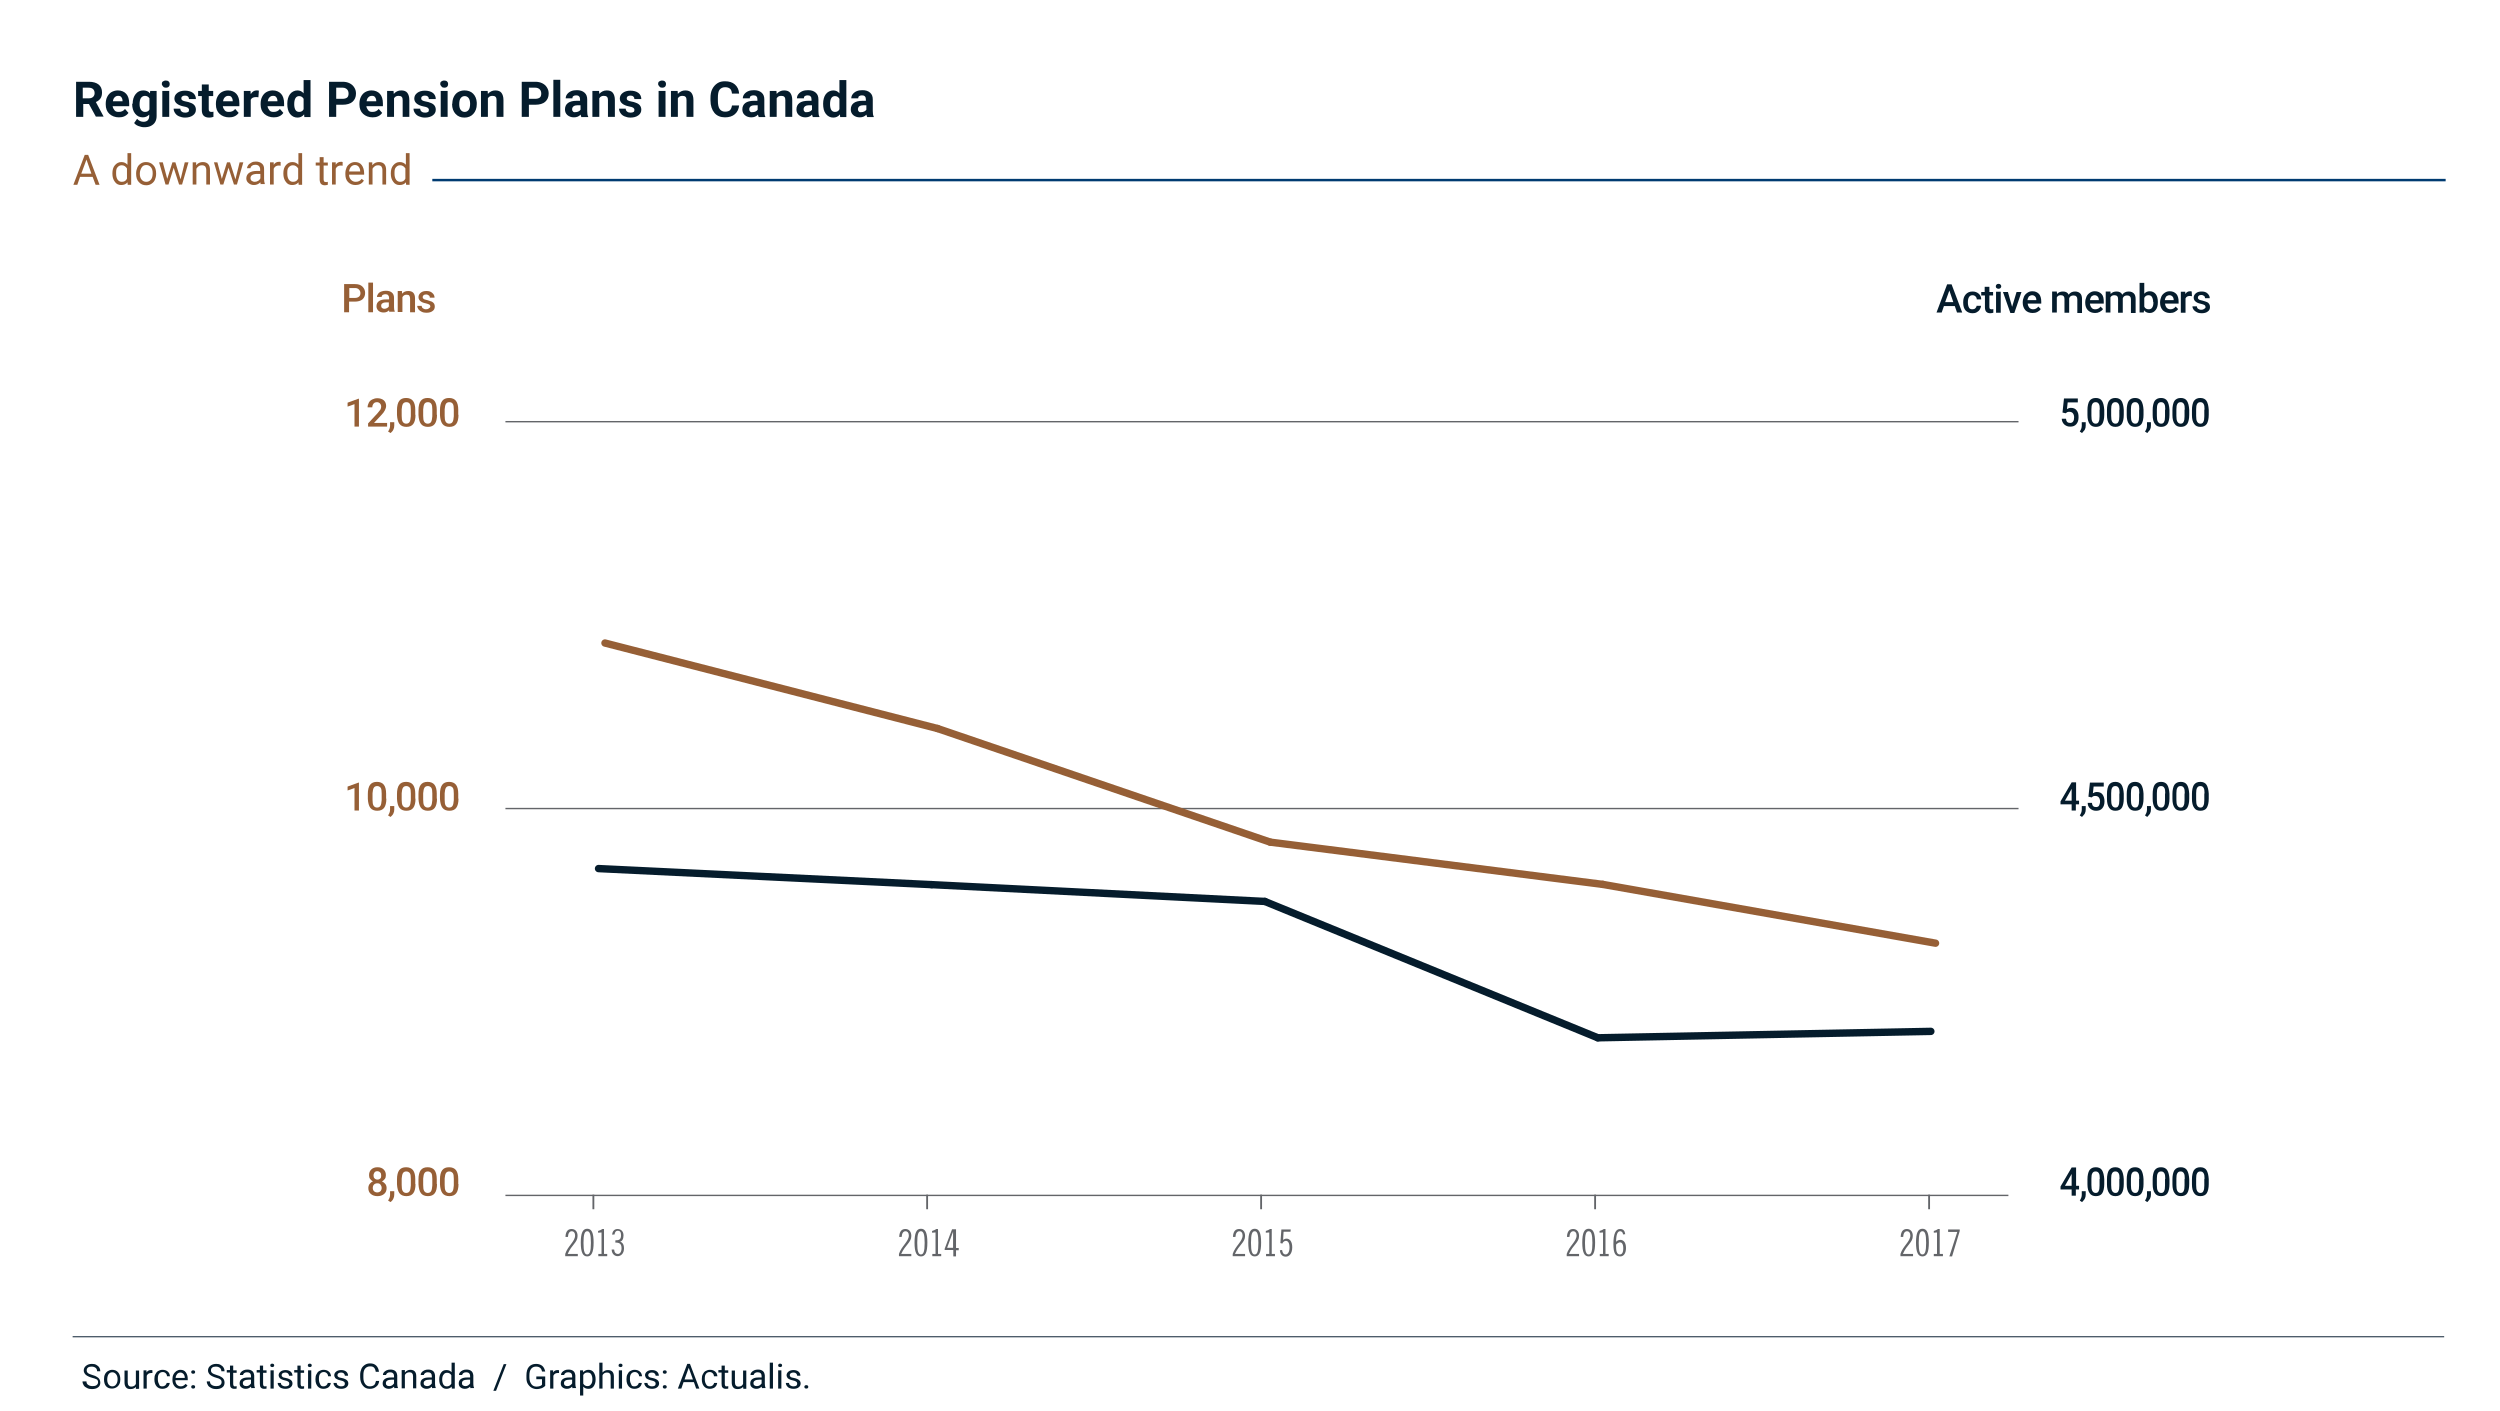 <?xml version="1.0" encoding="utf-8"?>
<!-- Generator: Adobe Illustrator 23.0.1, SVG Export Plug-In . SVG Version: 6.00 Build 0)  -->
<svg version="1.0" id="Layer_7" xmlns="http://www.w3.org/2000/svg" xmlns:xlink="http://www.w3.org/1999/xlink" x="0px" y="0px"
	 viewBox="0 0 1012 571" enable-background="new 0 0 1012 571" xml:space="preserve">
<g>
	<g>
		<g>
			<path fill="#965F36" d="M141.3,122.2v4.2h-2V115h4.4c1.3,0,2.3,0.3,3,1c0.7,0.7,1.1,1.5,1.1,2.6c0,1.1-0.4,2-1.1,2.6
				c-0.7,0.6-1.8,0.9-3.1,0.9H141.3z M141.3,120.6h2.4c0.7,0,1.2-0.2,1.6-0.5c0.4-0.3,0.6-0.8,0.6-1.4c0-0.6-0.2-1.1-0.6-1.5
				s-0.9-0.6-1.5-0.6h-2.4V120.6z"/>
			<path fill="#965F36" d="M151,126.4h-1.9v-12h1.9V126.4z"/>
			<path fill="#965F36" d="M157.7,126.4c-0.1-0.2-0.2-0.4-0.2-0.8c-0.6,0.6-1.3,0.9-2.2,0.9c-0.8,0-1.5-0.2-2.1-0.7
				c-0.5-0.5-0.8-1.1-0.8-1.8c0-0.9,0.3-1.6,1-2.1c0.7-0.5,1.6-0.7,2.9-0.7h1.2v-0.6c0-0.4-0.1-0.8-0.4-1.1
				c-0.2-0.3-0.6-0.4-1.1-0.4c-0.4,0-0.8,0.1-1.1,0.3c-0.3,0.2-0.4,0.5-0.4,0.8h-1.9c0-0.5,0.2-0.9,0.5-1.3c0.3-0.4,0.7-0.7,1.3-0.9
				c0.5-0.2,1.1-0.3,1.8-0.3c1,0,1.8,0.2,2.4,0.7c0.6,0.5,0.9,1.2,0.9,2.1v3.8c0,0.8,0.1,1.4,0.3,1.8v0.1H157.7z M155.6,125
				c0.4,0,0.7-0.1,1.1-0.3c0.3-0.2,0.6-0.4,0.7-0.7v-1.6h-1c-0.7,0-1.2,0.1-1.6,0.4c-0.4,0.2-0.5,0.6-0.5,1c0,0.4,0.1,0.7,0.4,0.9
				C154.9,124.9,155.2,125,155.6,125z"/>
			<path fill="#965F36" d="M162.7,117.9l0.1,1c0.6-0.8,1.4-1.1,2.5-1.1c1.8,0,2.7,1,2.7,3v5.6H166v-5.5c0-0.5-0.1-0.9-0.3-1.2
				c-0.2-0.3-0.6-0.4-1.1-0.4c-0.8,0-1.3,0.3-1.7,1v6h-1.9v-8.5H162.7z"/>
			<path fill="#965F36" d="M174.2,124.1c0-0.3-0.1-0.6-0.4-0.8c-0.3-0.2-0.7-0.3-1.4-0.5c-0.6-0.1-1.2-0.3-1.6-0.5
				c-0.9-0.5-1.4-1.1-1.4-2c0-0.7,0.3-1.3,0.9-1.8c0.6-0.5,1.4-0.7,2.3-0.7c1,0,1.8,0.2,2.4,0.8c0.6,0.5,0.9,1.1,0.9,1.9h-1.9
				c0-0.4-0.1-0.7-0.4-0.9c-0.3-0.2-0.6-0.4-1.1-0.4c-0.4,0-0.8,0.1-1,0.3c-0.3,0.2-0.4,0.5-0.4,0.8c0,0.3,0.1,0.5,0.4,0.7
				c0.2,0.2,0.7,0.3,1.5,0.5c0.7,0.2,1.3,0.4,1.8,0.6c0.4,0.2,0.7,0.5,0.9,0.8c0.2,0.3,0.3,0.7,0.3,1.2c0,0.8-0.3,1.4-0.9,1.8
				c-0.6,0.5-1.5,0.7-2.5,0.7c-0.7,0-1.3-0.1-1.9-0.4c-0.5-0.2-1-0.6-1.3-1c-0.3-0.4-0.5-0.9-0.5-1.4h1.8c0,0.4,0.2,0.8,0.5,1
				s0.7,0.4,1.2,0.4c0.5,0,0.9-0.1,1.1-0.3C174,124.6,174.2,124.4,174.2,124.1z"/>
		</g>
	</g>
	<g>
		<path fill="#051C2C" d="M791.3,123.9h-4.4l-0.9,2.6h-2.1l4.3-11.4h1.8l4.3,11.4h-2.1L791.3,123.9z M787.4,122.3h3.3l-1.6-4.7
			L787.4,122.3z"/>
		<path fill="#051C2C" d="M798.4,125.2c0.5,0,0.9-0.1,1.2-0.4c0.3-0.3,0.5-0.6,0.5-1h1.8c0,0.5-0.2,1-0.5,1.5
			c-0.3,0.5-0.7,0.8-1.2,1.1c-0.5,0.3-1.1,0.4-1.7,0.4c-1.2,0-2.1-0.4-2.8-1.1c-0.7-0.8-1-1.8-1-3.2v-0.2c0-1.3,0.3-2.3,1-3.1
			s1.6-1.2,2.8-1.2c1,0,1.8,0.3,2.5,0.9s1,1.4,1,2.3h-1.8c0-0.5-0.2-0.9-0.5-1.2c-0.3-0.3-0.7-0.5-1.2-0.5c-0.6,0-1.1,0.2-1.4,0.7
			c-0.3,0.4-0.5,1.1-0.5,2v0.3c0,0.9,0.2,1.6,0.5,2.1C797.3,125,797.8,125.2,798.4,125.2z"/>
		<path fill="#051C2C" d="M805.3,116.1v2.1h1.5v1.4h-1.5v4.7c0,0.3,0.1,0.6,0.2,0.7c0.1,0.1,0.4,0.2,0.7,0.2c0.2,0,0.4,0,0.7-0.1
			v1.5c-0.4,0.1-0.8,0.2-1.2,0.2c-1.5,0-2.2-0.8-2.2-2.4v-4.8H802v-1.4h1.4v-2.1H805.3z"/>
		<path fill="#051C2C" d="M807.9,115.9c0-0.3,0.1-0.5,0.3-0.7c0.2-0.2,0.4-0.3,0.8-0.3s0.6,0.1,0.8,0.3c0.2,0.2,0.3,0.4,0.3,0.7
			c0,0.3-0.1,0.5-0.3,0.7c-0.2,0.2-0.5,0.3-0.8,0.3s-0.6-0.1-0.8-0.3C808,116.5,807.9,116.2,807.9,115.9z M809.9,126.6H808v-8.5h1.9
			V126.6z"/>
		<path fill="#051C2C" d="M814.5,124.2l1.8-6h2l-2.9,8.5h-1.6l-3-8.5h2L814.5,124.2z"/>
		<path fill="#051C2C" d="M822.8,126.7c-1.2,0-2.2-0.4-2.9-1.1c-0.7-0.8-1.1-1.8-1.1-3v-0.2c0-0.8,0.2-1.6,0.5-2.3
			c0.3-0.7,0.8-1.2,1.4-1.6c0.6-0.4,1.2-0.6,2-0.6c1.2,0,2,0.4,2.7,1.1c0.6,0.7,0.9,1.8,0.9,3.1v0.8h-5.5c0.1,0.7,0.3,1.2,0.7,1.7
			c0.4,0.4,0.9,0.6,1.5,0.6c0.9,0,1.6-0.4,2.1-1.1l1,1c-0.3,0.5-0.8,0.9-1.4,1.2C824.1,126.6,823.5,126.7,822.8,126.7z M822.6,119.5
			c-0.5,0-0.9,0.2-1.3,0.5c-0.3,0.4-0.5,0.9-0.6,1.5h3.6v-0.1c0-0.6-0.2-1.1-0.5-1.4C823.5,119.7,823.1,119.5,822.6,119.5z"/>
		<path fill="#051C2C" d="M832.6,118.1l0.1,0.9c0.6-0.7,1.4-1,2.4-1c1.1,0,1.9,0.4,2.3,1.3c0.6-0.9,1.5-1.3,2.6-1.3
			c0.9,0,1.6,0.3,2.1,0.8s0.7,1.3,0.7,2.3v5.6h-1.9v-5.5c0-0.5-0.1-0.9-0.4-1.2s-0.6-0.4-1.2-0.4c-0.4,0-0.8,0.1-1.1,0.3
			c-0.3,0.2-0.5,0.5-0.6,0.9l0,5.8h-1.9V121c0-1-0.5-1.5-1.5-1.5c-0.8,0-1.3,0.3-1.6,0.9v6.1h-1.9v-8.5H832.6z"/>
		<path fill="#051C2C" d="M848.1,126.7c-1.2,0-2.2-0.4-2.9-1.1s-1.1-1.8-1.1-3v-0.2c0-0.8,0.2-1.6,0.5-2.3s0.8-1.2,1.4-1.6
			c0.6-0.4,1.2-0.6,2-0.6c1.2,0,2,0.4,2.7,1.1s0.9,1.8,0.9,3.1v0.8H846c0.1,0.7,0.3,1.2,0.7,1.7s0.9,0.6,1.5,0.6
			c0.9,0,1.6-0.4,2.1-1.1l1,1c-0.3,0.5-0.8,0.9-1.4,1.2S848.8,126.7,848.1,126.7z M847.9,119.5c-0.5,0-0.9,0.2-1.3,0.5
			c-0.3,0.4-0.5,0.9-0.6,1.5h3.6v-0.1c0-0.6-0.2-1.1-0.5-1.4C848.8,119.7,848.4,119.5,847.9,119.5z"/>
		<path fill="#051C2C" d="M854.3,118.1l0.1,0.9c0.6-0.7,1.4-1,2.4-1c1.1,0,1.9,0.4,2.3,1.3c0.6-0.9,1.5-1.3,2.6-1.3
			c0.9,0,1.6,0.3,2.1,0.8c0.5,0.5,0.7,1.3,0.7,2.3v5.6h-1.9v-5.5c0-0.5-0.1-0.9-0.4-1.2s-0.6-0.4-1.2-0.4c-0.4,0-0.8,0.1-1.1,0.3
			c-0.3,0.2-0.5,0.5-0.6,0.9l0,5.8h-1.9V121c0-1-0.5-1.5-1.5-1.5c-0.8,0-1.3,0.3-1.6,0.9v6.1h-1.9v-8.5H854.3z"/>
		<path fill="#051C2C" d="M873.5,122.4c0,1.3-0.3,2.4-0.9,3.1c-0.6,0.8-1.4,1.2-2.4,1.2c-1,0-1.8-0.4-2.3-1.1l-0.1,0.9h-1.7v-12h1.9
			v4.4c0.5-0.6,1.3-1,2.2-1c1,0,1.8,0.4,2.4,1.1c0.6,0.8,0.9,1.8,0.9,3.2V122.4z M871.6,122.3c0-0.9-0.2-1.6-0.5-2.1
			c-0.3-0.5-0.8-0.7-1.4-0.7c-0.8,0-1.4,0.4-1.7,1.1v3.5c0.3,0.7,0.9,1.1,1.8,1.1c0.6,0,1.1-0.2,1.4-0.7c0.3-0.4,0.5-1.1,0.5-2
			V122.3z"/>
		<path fill="#051C2C" d="M878.4,126.7c-1.2,0-2.2-0.4-2.9-1.1c-0.7-0.8-1.1-1.8-1.1-3v-0.2c0-0.8,0.2-1.6,0.5-2.3
			c0.3-0.7,0.8-1.2,1.4-1.6c0.6-0.4,1.2-0.6,2-0.6c1.2,0,2,0.4,2.7,1.1c0.6,0.7,0.9,1.8,0.9,3.1v0.8h-5.5c0.1,0.7,0.3,1.2,0.7,1.7
			c0.4,0.4,0.9,0.6,1.5,0.6c0.9,0,1.6-0.4,2.1-1.1l1,1c-0.3,0.5-0.8,0.9-1.4,1.2C879.7,126.6,879.1,126.7,878.4,126.7z M878.2,119.5
			c-0.5,0-0.9,0.2-1.3,0.5c-0.3,0.4-0.5,0.9-0.6,1.5h3.6v-0.1c0-0.6-0.2-1.1-0.5-1.4C879.1,119.7,878.7,119.5,878.2,119.5z"/>
		<path fill="#051C2C" d="M887.3,119.9c-0.2,0-0.5-0.1-0.8-0.1c-0.9,0-1.5,0.3-1.8,1v5.8h-1.9v-8.5h1.8l0,0.9
			c0.5-0.7,1.1-1.1,1.9-1.1c0.3,0,0.5,0,0.7,0.1L887.3,119.9z"/>
		<path fill="#051C2C" d="M892.8,124.3c0-0.3-0.1-0.6-0.4-0.8c-0.3-0.2-0.7-0.3-1.4-0.5c-0.6-0.1-1.2-0.3-1.6-0.5
			c-0.9-0.5-1.4-1.1-1.4-2c0-0.7,0.3-1.3,0.9-1.8c0.6-0.5,1.4-0.7,2.3-0.7c1,0,1.8,0.2,2.4,0.8s0.9,1.1,0.9,1.9h-1.9
			c0-0.4-0.1-0.7-0.4-0.9s-0.6-0.4-1.1-0.4c-0.4,0-0.8,0.1-1,0.3c-0.3,0.2-0.4,0.5-0.4,0.8c0,0.3,0.1,0.5,0.4,0.7
			c0.2,0.2,0.7,0.3,1.5,0.5s1.3,0.4,1.8,0.6s0.7,0.5,0.9,0.8c0.2,0.3,0.3,0.7,0.3,1.2c0,0.8-0.3,1.4-0.9,1.8
			c-0.6,0.5-1.5,0.7-2.5,0.7c-0.7,0-1.3-0.1-1.9-0.4s-1-0.6-1.3-1s-0.5-0.9-0.5-1.4h1.8c0,0.4,0.2,0.8,0.5,1s0.7,0.4,1.2,0.4
			c0.5,0,0.9-0.1,1.1-0.3C892.7,124.8,892.8,124.6,892.8,124.3z"/>
	</g>
	<g>
		<path fill="#965F36" d="M156.2,475.7c0,0.6-0.1,1.1-0.4,1.5s-0.7,0.8-1.2,1c0.6,0.3,1.1,0.7,1.4,1.1s0.5,1,0.5,1.6
			c0,1-0.3,1.8-1,2.4s-1.6,0.9-2.7,0.9c-1.1,0-2-0.3-2.7-0.9s-1-1.4-1-2.4c0-0.6,0.2-1.2,0.5-1.6s0.8-0.9,1.4-1.1
			c-0.5-0.2-0.9-0.6-1.2-1s-0.4-0.9-0.4-1.5c0-1,0.3-1.7,0.9-2.3s1.5-0.9,2.5-0.9c1.1,0,1.9,0.3,2.5,0.9S156.2,474.7,156.2,475.7z
			 M154.5,480.9c0-0.6-0.2-1-0.5-1.4s-0.8-0.5-1.3-0.5s-1,0.2-1.3,0.5s-0.5,0.8-0.5,1.4c0,0.6,0.2,1,0.5,1.3s0.8,0.5,1.3,0.5
			s1-0.2,1.3-0.5S154.5,481.4,154.5,480.9z M154.3,475.8c0-0.5-0.1-0.9-0.4-1.2s-0.7-0.5-1.2-0.5s-0.9,0.2-1.1,0.5s-0.4,0.7-0.4,1.2
			c0,0.5,0.1,0.9,0.4,1.2s0.7,0.5,1.2,0.5s0.9-0.2,1.2-0.5S154.3,476.3,154.3,475.8z"/>
		<path fill="#965F36" d="M158.1,486.6l-1-0.6c0.3-0.5,0.5-0.9,0.6-1.2s0.2-0.7,0.2-1.1v-1.5h1.7l0,1.4c0,0.6-0.1,1.1-0.4,1.7
			S158.5,486.3,158.1,486.6z"/>
		<path fill="#965F36" d="M168.2,479.3c0,1.6-0.3,2.9-0.9,3.7s-1.5,1.2-2.8,1.2c-1.2,0-2.2-0.4-2.8-1.2s-0.9-2-1-3.6v-2
			c0-1.6,0.3-2.9,0.9-3.7s1.5-1.2,2.8-1.2c1.2,0,2.2,0.4,2.8,1.2s0.9,2,0.9,3.6V479.3z M166.3,477.2c0-1.1-0.1-1.9-0.4-2.3
			s-0.8-0.7-1.4-0.7c-0.6,0-1.1,0.2-1.4,0.7s-0.4,1.2-0.5,2.2v2.6c0,1.1,0.1,1.9,0.4,2.4s0.8,0.8,1.4,0.8c0.6,0,1.1-0.2,1.4-0.7
			s0.4-1.2,0.5-2.3V477.2z"/>
		<path fill="#965F36" d="M176.9,479.3c0,1.6-0.3,2.9-0.9,3.7s-1.5,1.2-2.8,1.2c-1.2,0-2.2-0.4-2.8-1.2s-0.9-2-1-3.6v-2
			c0-1.6,0.3-2.9,0.9-3.7s1.5-1.2,2.8-1.2c1.2,0,2.2,0.4,2.8,1.2s0.9,2,0.9,3.6V479.3z M175,477.2c0-1.1-0.1-1.9-0.4-2.3
			s-0.8-0.7-1.4-0.7c-0.6,0-1.1,0.2-1.4,0.7s-0.4,1.2-0.5,2.2v2.6c0,1.1,0.1,1.9,0.4,2.4s0.8,0.8,1.4,0.8c0.6,0,1.1-0.2,1.4-0.7
			s0.4-1.2,0.5-2.3V477.2z"/>
		<path fill="#965F36" d="M185.6,479.3c0,1.6-0.3,2.9-0.9,3.7s-1.5,1.2-2.8,1.2c-1.2,0-2.2-0.4-2.8-1.2s-0.9-2-1-3.6v-2
			c0-1.6,0.3-2.9,0.9-3.7s1.5-1.2,2.8-1.2c1.2,0,2.2,0.4,2.8,1.2s0.9,2,0.9,3.6V479.3z M183.7,477.2c0-1.1-0.1-1.9-0.4-2.3
			s-0.8-0.7-1.4-0.7c-0.6,0-1.1,0.2-1.4,0.7s-0.4,1.2-0.5,2.2v2.6c0,1.1,0.1,1.9,0.4,2.4s0.8,0.8,1.4,0.8c0.6,0,1.1-0.2,1.4-0.7
			s0.4-1.2,0.5-2.3V477.2z"/>
	</g>
	<g>
		<path fill="#965F36" d="M145.4,328.1h-1.9V319l-2.8,1v-1.6l4.4-1.6h0.2V328.1z"/>
		<path fill="#965F36" d="M156.4,323.3c0,1.6-0.3,2.9-0.9,3.7s-1.5,1.2-2.8,1.2c-1.2,0-2.2-0.4-2.8-1.2s-0.9-2-1-3.6v-2
			c0-1.6,0.3-2.9,0.9-3.7s1.5-1.2,2.8-1.2c1.2,0,2.2,0.4,2.8,1.2s0.9,2,0.9,3.6V323.3z M154.5,321.2c0-1.1-0.1-1.9-0.4-2.3
			s-0.8-0.7-1.4-0.7c-0.6,0-1.1,0.2-1.4,0.7s-0.4,1.2-0.5,2.2v2.6c0,1.1,0.1,1.9,0.4,2.4s0.8,0.8,1.4,0.8c0.6,0,1.1-0.2,1.4-0.7
			s0.4-1.2,0.5-2.3V321.2z"/>
		<path fill="#965F36" d="M158.1,330.7l-1-0.6c0.3-0.5,0.5-0.9,0.6-1.2s0.2-0.7,0.2-1.1v-1.5h1.7l0,1.4c0,0.6-0.1,1.1-0.4,1.7
			S158.5,330.3,158.1,330.7z"/>
		<path fill="#965F36" d="M168.2,323.3c0,1.6-0.3,2.9-0.9,3.7s-1.5,1.2-2.8,1.2c-1.2,0-2.2-0.4-2.8-1.2s-0.9-2-1-3.6v-2
			c0-1.6,0.3-2.9,0.9-3.7s1.5-1.2,2.8-1.2c1.2,0,2.2,0.4,2.8,1.2s0.9,2,0.9,3.6V323.3z M166.3,321.2c0-1.1-0.1-1.9-0.4-2.3
			s-0.8-0.7-1.4-0.7c-0.6,0-1.1,0.2-1.4,0.7s-0.4,1.2-0.5,2.2v2.6c0,1.1,0.1,1.9,0.4,2.4s0.8,0.8,1.4,0.8c0.6,0,1.1-0.2,1.4-0.7
			s0.4-1.2,0.5-2.3V321.2z"/>
		<path fill="#965F36" d="M176.9,323.3c0,1.6-0.3,2.9-0.9,3.7s-1.5,1.2-2.8,1.2c-1.2,0-2.2-0.4-2.8-1.2s-0.9-2-1-3.6v-2
			c0-1.6,0.3-2.9,0.9-3.7s1.5-1.2,2.8-1.2c1.2,0,2.2,0.4,2.8,1.2s0.9,2,0.9,3.6V323.3z M175,321.2c0-1.1-0.1-1.9-0.4-2.3
			s-0.8-0.7-1.4-0.7c-0.6,0-1.1,0.2-1.4,0.7s-0.4,1.2-0.5,2.2v2.6c0,1.1,0.1,1.9,0.4,2.4s0.8,0.8,1.4,0.8c0.6,0,1.1-0.2,1.4-0.7
			s0.4-1.2,0.5-2.3V321.2z"/>
		<path fill="#965F36" d="M185.6,323.3c0,1.6-0.3,2.9-0.9,3.7s-1.5,1.2-2.8,1.2c-1.2,0-2.2-0.4-2.8-1.2s-0.9-2-1-3.6v-2
			c0-1.6,0.3-2.9,0.9-3.7s1.5-1.2,2.8-1.2c1.2,0,2.2,0.4,2.8,1.2s0.9,2,0.9,3.6V323.3z M183.7,321.2c0-1.1-0.1-1.9-0.4-2.3
			s-0.8-0.7-1.4-0.7c-0.6,0-1.1,0.2-1.4,0.7s-0.4,1.2-0.5,2.2v2.6c0,1.1,0.1,1.9,0.4,2.4s0.8,0.8,1.4,0.8c0.6,0,1.1-0.2,1.4-0.7
			s0.4-1.2,0.5-2.3V321.2z"/>
	</g>
	<g>
		<path fill="#965F36" d="M145.4,172.7h-1.9v-9.1l-2.8,1v-1.6l4.4-1.6h0.2V172.7z"/>
		<path fill="#965F36" d="M156.6,172.7H149v-1.3l3.8-4.1c0.5-0.6,0.9-1.1,1.2-1.5c0.2-0.4,0.3-0.8,0.3-1.2c0-0.5-0.2-1-0.5-1.3
			c-0.3-0.3-0.7-0.5-1.2-0.5c-0.6,0-1.1,0.2-1.4,0.6s-0.5,0.9-0.5,1.5h-1.9c0-0.7,0.2-1.3,0.5-1.9s0.8-1,1.4-1.3
			c0.6-0.3,1.3-0.5,2-0.5c1.1,0,2,0.3,2.6,0.8s1,1.3,1,2.3c0,0.6-0.2,1.2-0.5,1.8c-0.3,0.6-0.8,1.3-1.6,2.1l-2.8,3h5.3V172.7z"/>
		<path fill="#965F36" d="M158.1,175.3l-1-0.6c0.3-0.5,0.5-0.9,0.6-1.2s0.2-0.7,0.2-1.1v-1.5h1.7l0,1.4c0,0.6-0.1,1.1-0.4,1.7
			S158.5,174.9,158.1,175.3z"/>
		<path fill="#965F36" d="M168.2,167.9c0,1.6-0.3,2.9-0.9,3.7c-0.6,0.8-1.5,1.2-2.8,1.2c-1.2,0-2.2-0.4-2.8-1.2
			c-0.6-0.8-0.9-2-1-3.6v-2c0-1.6,0.3-2.9,0.9-3.7c0.6-0.8,1.5-1.2,2.8-1.2c1.2,0,2.2,0.4,2.8,1.2s0.9,2,0.9,3.6V167.9z
			 M166.3,165.8c0-1.1-0.1-1.9-0.4-2.3c-0.3-0.5-0.8-0.7-1.4-0.7c-0.6,0-1.1,0.2-1.4,0.7c-0.3,0.5-0.4,1.2-0.5,2.2v2.6
			c0,1.1,0.1,1.9,0.4,2.4c0.3,0.5,0.8,0.8,1.4,0.8c0.6,0,1.1-0.2,1.4-0.7c0.3-0.5,0.4-1.2,0.5-2.3V165.8z"/>
		<path fill="#965F36" d="M176.9,167.9c0,1.6-0.3,2.9-0.9,3.7c-0.6,0.8-1.5,1.2-2.8,1.2c-1.2,0-2.2-0.4-2.8-1.2
			c-0.6-0.8-0.9-2-1-3.6v-2c0-1.6,0.3-2.9,0.9-3.7c0.6-0.8,1.5-1.2,2.8-1.2c1.2,0,2.2,0.4,2.8,1.2s0.9,2,0.9,3.6V167.9z M175,165.8
			c0-1.1-0.1-1.9-0.4-2.3c-0.3-0.5-0.8-0.7-1.4-0.7c-0.6,0-1.1,0.2-1.4,0.7c-0.3,0.5-0.4,1.2-0.5,2.2v2.6c0,1.1,0.1,1.9,0.4,2.4
			c0.3,0.5,0.8,0.8,1.4,0.8c0.6,0,1.1-0.2,1.4-0.7c0.3-0.5,0.4-1.2,0.5-2.3V165.8z"/>
		<path fill="#965F36" d="M185.6,167.9c0,1.6-0.3,2.9-0.9,3.7c-0.6,0.8-1.5,1.2-2.8,1.2c-1.2,0-2.2-0.4-2.8-1.2
			c-0.6-0.8-0.9-2-1-3.6v-2c0-1.6,0.3-2.9,0.9-3.7c0.6-0.8,1.5-1.2,2.8-1.2c1.2,0,2.2,0.4,2.8,1.2s0.9,2,0.9,3.6V167.9z
			 M183.7,165.8c0-1.1-0.1-1.9-0.4-2.3c-0.3-0.5-0.8-0.7-1.4-0.7c-0.6,0-1.1,0.2-1.4,0.7c-0.3,0.5-0.4,1.2-0.5,2.2v2.6
			c0,1.1,0.1,1.9,0.4,2.4c0.3,0.5,0.8,0.8,1.4,0.8c0.6,0,1.1-0.2,1.4-0.7c0.3-0.5,0.4-1.2,0.5-2.3V165.8z"/>
	</g>
	<g>
		<g>
			<path fill="#636569" d="M228.8,508.5v-0.9c1-3.2,4-5,4-7.5c0-1.1-0.6-1.7-1.3-1.7c-0.9,0-1.5,0.7-1.6,2.3h-1
				c0.1-2.5,1.2-3.2,2.5-3.2c1.4,0,2.4,1,2.4,2.8c0,2.7-2.4,3.5-4,7.3h4.1v0.9H228.8z"/>
			<path fill="#636569" d="M237.7,508.6c-1.8,0-2.6-1.7-2.6-5.6s0.8-5.6,2.6-5.6c1.8,0,2.6,1.6,2.6,5.6S239.4,508.6,237.7,508.6z
				 M237.7,498.4c-1,0-1.5,1.1-1.5,4.7s0.5,4.7,1.5,4.7s1.5-1.1,1.5-4.7S238.7,498.4,237.7,498.4z"/>
			<path fill="#636569" d="M242.2,508.5v-0.9h1.3v-8.7l-1.4,0.1v-0.7c0.6-0.2,1.2-0.4,1.7-0.8h0.7v10.1h1.3v0.9H242.2z"/>
			<path fill="#636569" d="M247.8,499.8c0.1-1.3,0.8-2.3,2.2-2.3c1.2,0,2.4,0.8,2.4,2.6c0,1.5-0.6,2.4-1.4,2.5v0
				c1.2,0.4,1.6,1.5,1.6,2.7c0,2.2-1.3,3.2-2.6,3.2c-1.4,0-2.4-1.2-2.4-2.7h1c0.1,1.2,0.6,1.8,1.6,1.8c0.7,0,1.4-0.8,1.4-2.3
				c0-1.8-0.8-2.3-2.5-2.3v-0.9c1.6,0,2.3-0.4,2.3-2.1c0-1.3-0.5-1.8-1.3-1.8c-0.9,0-1.3,0.8-1.3,1.5L247.8,499.8z"/>
		</g>
	</g>
	<g>
		<g>
			<path fill="#636569" d="M363.9,508.5v-0.9c1-3.2,4-5,4-7.5c0-1.1-0.6-1.7-1.3-1.7c-0.9,0-1.5,0.7-1.6,2.3h-1
				c0.1-2.5,1.2-3.2,2.5-3.2c1.4,0,2.4,1,2.4,2.8c0,2.7-2.4,3.5-4.1,7.3h4.1v0.9H363.9z"/>
			<path fill="#636569" d="M372.8,508.6c-1.8,0-2.6-1.7-2.6-5.6s0.8-5.6,2.6-5.6c1.8,0,2.6,1.6,2.6,5.6S374.6,508.6,372.8,508.6z
				 M372.8,498.4c-1,0-1.5,1.1-1.5,4.7s0.5,4.7,1.5,4.7s1.5-1.1,1.5-4.7S373.8,498.4,372.8,498.4z"/>
			<path fill="#636569" d="M377.4,508.5v-0.9h1.3v-8.7l-1.4,0.1v-0.7c0.6-0.2,1.2-0.4,1.7-0.8h0.7v10.1h1.3v0.9H377.4z"/>
			<path fill="#636569" d="M387,497.7v7.5h1.1v0.9H387v2.5h-1.1V506h-3.5v-0.5l3-7.9H387z M383.4,505.1h2.4v-6.5h0L383.4,505.1z"/>
		</g>
	</g>
	<g>
		<g>
			<path fill="#636569" d="M499,508.5v-0.9c1-3.2,4-5,4-7.5c0-1.1-0.6-1.7-1.3-1.7c-0.9,0-1.5,0.7-1.6,2.3h-1
				c0.1-2.5,1.2-3.2,2.5-3.2c1.4,0,2.4,1,2.4,2.8c0,2.7-2.4,3.5-4.1,7.3h4.1v0.9H499z"/>
			<path fill="#636569" d="M507.9,508.6c-1.8,0-2.6-1.7-2.6-5.6s0.8-5.6,2.6-5.6c1.8,0,2.6,1.6,2.6,5.6S509.7,508.6,507.9,508.6z
				 M507.9,498.4c-1,0-1.5,1.1-1.5,4.7s0.5,4.7,1.5,4.7s1.5-1.1,1.5-4.7S508.9,498.4,507.9,498.4z"/>
			<path fill="#636569" d="M512.5,508.5v-0.9h1.3v-8.7l-1.4,0.1v-0.7c0.6-0.2,1.2-0.4,1.7-0.8h0.7v10.1h1.3v0.9H512.5z"/>
			<path fill="#636569" d="M519,506c0.1,0.8,0.4,1.8,1.4,1.8c0.9,0,1.6-1,1.6-2.8c0-2-0.7-2.7-1.5-2.7c-0.6,0-1.2,0.5-1.4,1.1
				l-0.8-0.2l0.4-5.5h3.8l-0.1,0.9h-2.8l-0.2,3.3c0.4-0.3,0.9-0.5,1.4-0.5c1.3,0,2.3,1.2,2.3,3.5c0,2.5-1.2,3.8-2.6,3.8
				c-1.6,0-2.3-1.2-2.4-2.6L519,506z"/>
		</g>
	</g>
	<g>
		<g>
			<path fill="#636569" d="M634.2,508.5v-0.9c1-3.2,4-5,4-7.5c0-1.1-0.6-1.7-1.3-1.7c-0.9,0-1.5,0.7-1.6,2.3h-1
				c0.1-2.5,1.2-3.2,2.5-3.2c1.4,0,2.4,1,2.4,2.8c0,2.7-2.4,3.5-4.1,7.3h4.1v0.9H634.2z"/>
			<path fill="#636569" d="M643.1,508.6c-1.8,0-2.6-1.7-2.6-5.6s0.8-5.6,2.6-5.6c1.8,0,2.6,1.6,2.6,5.6S644.9,508.6,643.1,508.6z
				 M643.1,498.4c-1,0-1.5,1.1-1.5,4.7s0.5,4.7,1.5,4.7s1.5-1.1,1.5-4.7S644.1,498.4,643.1,498.4z"/>
			<path fill="#636569" d="M647.6,508.5v-0.9h1.3v-8.7l-1.4,0.1v-0.7c0.6-0.2,1.2-0.4,1.7-0.8h0.7v10.1h1.3v0.9H647.6z"/>
			<path fill="#636569" d="M657,499.7c-0.1-1.1-0.8-1.3-1.2-1.3c-1,0-1.6,1.3-1.6,4.3c0.4-0.5,1-0.8,1.7-0.8c1.2,0,2.3,0.9,2.3,3.3
				c0,2.1-0.9,3.4-2.3,3.4c-1.9,0-2.8-1.1-2.8-5c0-4.3,1-6.1,2.7-6.1c1.4,0,1.9,0.8,2.1,2.1L657,499.7z M654.2,504.8
				c0,2.2,0.6,3,1.5,3c0.8,0,1.4-0.6,1.4-2.5c0-1.9-0.7-2.4-1.3-2.4s-1.2,0.5-1.6,0.9V504.8z"/>
		</g>
	</g>
	<g>
		<g>
			<path fill="#636569" d="M769.3,508.5v-0.9c1-3.2,4-5,4-7.5c0-1.1-0.6-1.7-1.3-1.7c-0.9,0-1.5,0.7-1.6,2.3h-1
				c0.1-2.5,1.2-3.2,2.5-3.2c1.4,0,2.4,1,2.4,2.8c0,2.7-2.4,3.5-4,7.3h4.1v0.9H769.3z"/>
			<path fill="#636569" d="M778.2,508.6c-1.8,0-2.6-1.7-2.6-5.6s0.8-5.6,2.6-5.6s2.6,1.6,2.6,5.6S780,508.6,778.2,508.6z
				 M778.2,498.4c-1,0-1.5,1.1-1.5,4.7s0.5,4.7,1.5,4.7s1.5-1.1,1.5-4.7S779.2,498.4,778.2,498.4z"/>
			<path fill="#636569" d="M782.8,508.5v-0.9h1.3v-8.7l-1.3,0.1v-0.7c0.6-0.2,1.2-0.4,1.7-0.8h0.7v10.1h1.3v0.9H782.8z"/>
			<path fill="#636569" d="M788.4,497.7h4.9v0.6l-3.1,10.3h-1.1l3.2-9.9h-3.7V497.7z"/>
		</g>
	</g>
	<g>
		<path fill="#051C2C" d="M840.3,480h1.3v1.5h-1.3v2.5h-1.7v-2.5h-4.5l0-1.2l4.5-7.7h1.8V480z M835.9,480h2.7v-4.8l-0.1,0.2
			L835.9,480z"/>
		<path fill="#051C2C" d="M842.8,486.6l-0.9-0.6c0.3-0.5,0.5-0.9,0.6-1.2s0.2-0.7,0.2-1.1v-1.5h1.6l0,1.4c0,0.6-0.1,1.1-0.4,1.7
			C843.5,485.8,843.2,486.3,842.8,486.6z"/>
		<path fill="#051C2C" d="M851.8,479.3c0,1.6-0.3,2.9-0.8,3.7s-1.4,1.2-2.6,1.2c-1.1,0-2-0.4-2.5-1.2c-0.6-0.8-0.9-2-0.9-3.6v-2
			c0-1.6,0.3-2.9,0.8-3.7c0.6-0.8,1.4-1.2,2.6-1.2c1.1,0,2,0.4,2.5,1.2s0.8,2,0.9,3.6V479.3z M850,477.2c0-1.1-0.1-1.9-0.4-2.3
			c-0.3-0.5-0.7-0.7-1.3-0.7c-0.6,0-1,0.2-1.3,0.7c-0.3,0.5-0.4,1.2-0.4,2.2v2.6c0,1.1,0.1,1.9,0.4,2.4c0.3,0.5,0.7,0.8,1.3,0.8
			c0.6,0,1-0.2,1.2-0.7c0.3-0.5,0.4-1.2,0.4-2.3V477.2z"/>
		<path fill="#051C2C" d="M859.7,479.3c0,1.6-0.3,2.9-0.8,3.7s-1.4,1.2-2.6,1.2c-1.1,0-2-0.4-2.5-1.2c-0.6-0.8-0.9-2-0.9-3.6v-2
			c0-1.6,0.3-2.9,0.8-3.7c0.6-0.8,1.4-1.2,2.6-1.2c1.1,0,2,0.4,2.5,1.2s0.8,2,0.9,3.6V479.3z M858,477.2c0-1.1-0.1-1.9-0.4-2.3
			c-0.3-0.5-0.7-0.7-1.3-0.7c-0.6,0-1,0.2-1.3,0.7c-0.3,0.5-0.4,1.2-0.4,2.2v2.6c0,1.1,0.1,1.9,0.4,2.4c0.3,0.5,0.7,0.8,1.3,0.8
			c0.6,0,1-0.2,1.2-0.7c0.3-0.5,0.4-1.2,0.4-2.3V477.2z"/>
		<path fill="#051C2C" d="M867.7,479.3c0,1.6-0.3,2.9-0.8,3.7s-1.4,1.2-2.6,1.2c-1.1,0-2-0.4-2.5-1.2c-0.6-0.8-0.9-2-0.9-3.6v-2
			c0-1.6,0.3-2.9,0.8-3.7c0.6-0.8,1.4-1.2,2.6-1.2c1.1,0,2,0.4,2.5,1.2s0.8,2,0.9,3.6V479.3z M866,477.2c0-1.1-0.1-1.9-0.4-2.3
			c-0.3-0.5-0.7-0.7-1.3-0.7c-0.6,0-1,0.2-1.3,0.7c-0.3,0.5-0.4,1.2-0.4,2.2v2.6c0,1.1,0.1,1.9,0.4,2.4c0.3,0.5,0.7,0.8,1.3,0.8
			c0.6,0,1-0.2,1.2-0.7c0.3-0.5,0.4-1.2,0.4-2.3V477.2z"/>
		<path fill="#051C2C" d="M869.2,486.6l-0.9-0.6c0.3-0.5,0.5-0.9,0.6-1.2s0.2-0.7,0.2-1.1v-1.5h1.6l0,1.4c0,0.6-0.1,1.1-0.4,1.7
			C869.9,485.8,869.6,486.3,869.2,486.6z"/>
		<path fill="#051C2C" d="M878.2,479.3c0,1.6-0.3,2.9-0.8,3.7s-1.4,1.2-2.6,1.2c-1.1,0-2-0.4-2.5-1.2c-0.6-0.8-0.9-2-0.9-3.6v-2
			c0-1.6,0.3-2.9,0.8-3.7c0.6-0.8,1.4-1.2,2.6-1.2c1.1,0,2,0.4,2.5,1.2s0.8,2,0.9,3.6V479.3z M876.5,477.2c0-1.1-0.1-1.9-0.4-2.3
			c-0.3-0.5-0.7-0.7-1.3-0.7c-0.6,0-1,0.2-1.3,0.7c-0.3,0.5-0.4,1.2-0.4,2.2v2.6c0,1.1,0.1,1.9,0.4,2.4c0.3,0.5,0.7,0.8,1.3,0.8
			c0.6,0,1-0.2,1.2-0.7c0.3-0.5,0.4-1.2,0.4-2.3V477.2z"/>
		<path fill="#051C2C" d="M886.2,479.3c0,1.6-0.3,2.9-0.8,3.7s-1.4,1.2-2.6,1.2c-1.1,0-2-0.4-2.5-1.2c-0.6-0.8-0.9-2-0.9-3.6v-2
			c0-1.6,0.3-2.9,0.8-3.7c0.6-0.8,1.4-1.2,2.6-1.2c1.1,0,2,0.4,2.5,1.2s0.8,2,0.9,3.6V479.3z M884.4,477.2c0-1.1-0.1-1.9-0.4-2.3
			c-0.3-0.5-0.7-0.7-1.3-0.7c-0.6,0-1,0.2-1.3,0.7c-0.3,0.5-0.4,1.2-0.4,2.2v2.6c0,1.1,0.1,1.9,0.4,2.4c0.3,0.5,0.7,0.8,1.3,0.8
			c0.6,0,1-0.2,1.2-0.7c0.3-0.5,0.4-1.2,0.4-2.3V477.2z"/>
		<path fill="#051C2C" d="M894.1,479.3c0,1.6-0.3,2.9-0.8,3.7s-1.4,1.2-2.6,1.2c-1.1,0-2-0.4-2.5-1.2c-0.6-0.8-0.9-2-0.9-3.6v-2
			c0-1.6,0.3-2.9,0.8-3.7c0.6-0.8,1.4-1.2,2.6-1.2c1.1,0,2,0.4,2.5,1.2s0.8,2,0.9,3.6V479.3z M892.4,477.2c0-1.1-0.1-1.9-0.4-2.3
			c-0.3-0.5-0.7-0.7-1.3-0.7c-0.6,0-1,0.2-1.3,0.7c-0.3,0.5-0.4,1.2-0.4,2.2v2.6c0,1.1,0.1,1.9,0.4,2.4c0.3,0.5,0.7,0.8,1.3,0.8
			c0.6,0,1-0.2,1.2-0.7c0.3-0.5,0.4-1.2,0.4-2.3V477.2z"/>
	</g>
	<g>
		<path fill="#051C2C" d="M840.3,324.1h1.3v1.5h-1.3v2.5h-1.7v-2.5h-4.5l0-1.2l4.5-7.7h1.8V324.1z M835.9,324.1h2.7v-4.8l-0.1,0.2
			L835.9,324.1z"/>
		<path fill="#051C2C" d="M842.8,330.7l-0.9-0.6c0.3-0.5,0.5-0.9,0.6-1.2s0.2-0.7,0.2-1.1v-1.5h1.6l0,1.4c0,0.6-0.1,1.1-0.4,1.7
			C843.5,329.9,843.2,330.3,842.8,330.7z"/>
		<path fill="#051C2C" d="M845.4,322.5l0.6-5.7h5.6v1.6h-4.1l-0.3,2.7c0.5-0.3,1-0.5,1.6-0.5c1,0,1.8,0.3,2.3,1s0.8,1.6,0.8,2.8
			c0,1.2-0.3,2.1-0.9,2.8s-1.4,1-2.5,1c-1,0-1.7-0.3-2.4-0.9s-1-1.4-1-2.3h1.7c0.1,0.6,0.2,1,0.5,1.3c0.3,0.3,0.7,0.4,1.2,0.4
			c0.5,0,1-0.2,1.2-0.6s0.4-1,0.4-1.7c0-0.7-0.2-1.2-0.5-1.6s-0.8-0.6-1.4-0.6c-0.3,0-0.6,0-0.8,0.1c-0.2,0.1-0.5,0.3-0.7,0.5
			L845.4,322.5z"/>
		<path fill="#051C2C" d="M859.7,323.3c0,1.6-0.3,2.9-0.8,3.7s-1.4,1.2-2.6,1.2c-1.1,0-2-0.4-2.5-1.2c-0.6-0.8-0.9-2-0.9-3.6v-2
			c0-1.6,0.3-2.9,0.8-3.7c0.6-0.8,1.4-1.2,2.6-1.2c1.1,0,2,0.4,2.5,1.2s0.8,2,0.9,3.6V323.3z M858,321.2c0-1.1-0.1-1.9-0.4-2.3
			c-0.3-0.5-0.7-0.7-1.3-0.7c-0.6,0-1,0.2-1.3,0.7c-0.3,0.5-0.4,1.2-0.4,2.2v2.6c0,1.1,0.1,1.9,0.4,2.4c0.3,0.5,0.7,0.8,1.3,0.8
			c0.6,0,1-0.2,1.2-0.7c0.3-0.5,0.4-1.2,0.4-2.3V321.2z"/>
		<path fill="#051C2C" d="M867.7,323.3c0,1.6-0.3,2.9-0.8,3.7s-1.4,1.2-2.6,1.2c-1.1,0-2-0.4-2.5-1.2c-0.6-0.8-0.9-2-0.9-3.6v-2
			c0-1.6,0.3-2.9,0.8-3.7c0.6-0.8,1.4-1.2,2.6-1.2c1.1,0,2,0.4,2.5,1.2s0.8,2,0.9,3.6V323.3z M866,321.2c0-1.1-0.1-1.9-0.4-2.3
			c-0.3-0.5-0.7-0.7-1.3-0.7c-0.6,0-1,0.2-1.3,0.7c-0.3,0.5-0.4,1.2-0.4,2.2v2.6c0,1.1,0.1,1.9,0.4,2.4c0.3,0.5,0.7,0.8,1.3,0.8
			c0.6,0,1-0.2,1.2-0.7c0.3-0.5,0.4-1.2,0.4-2.3V321.2z"/>
		<path fill="#051C2C" d="M869.2,330.7l-0.9-0.6c0.3-0.5,0.5-0.9,0.6-1.2s0.2-0.7,0.2-1.1v-1.5h1.6l0,1.4c0,0.6-0.1,1.1-0.4,1.7
			C869.9,329.9,869.6,330.3,869.2,330.7z"/>
		<path fill="#051C2C" d="M878.2,323.3c0,1.6-0.3,2.9-0.8,3.7s-1.4,1.2-2.6,1.2c-1.1,0-2-0.4-2.5-1.2c-0.6-0.8-0.9-2-0.9-3.6v-2
			c0-1.6,0.3-2.9,0.8-3.7c0.6-0.8,1.4-1.2,2.6-1.2c1.1,0,2,0.4,2.5,1.2s0.8,2,0.9,3.6V323.3z M876.5,321.2c0-1.1-0.1-1.9-0.4-2.3
			c-0.3-0.5-0.7-0.7-1.3-0.7c-0.6,0-1,0.2-1.3,0.7c-0.3,0.5-0.4,1.2-0.4,2.2v2.6c0,1.1,0.1,1.9,0.4,2.4c0.3,0.5,0.7,0.8,1.3,0.8
			c0.6,0,1-0.2,1.2-0.7c0.3-0.5,0.4-1.2,0.4-2.3V321.2z"/>
		<path fill="#051C2C" d="M886.2,323.3c0,1.6-0.3,2.9-0.8,3.7s-1.4,1.2-2.6,1.2c-1.1,0-2-0.4-2.5-1.2c-0.6-0.8-0.9-2-0.9-3.6v-2
			c0-1.6,0.3-2.9,0.8-3.7c0.6-0.8,1.4-1.2,2.6-1.2c1.1,0,2,0.4,2.5,1.2s0.8,2,0.9,3.6V323.3z M884.4,321.2c0-1.1-0.1-1.9-0.4-2.3
			c-0.3-0.5-0.7-0.7-1.3-0.7c-0.6,0-1,0.2-1.3,0.7c-0.3,0.5-0.4,1.2-0.4,2.2v2.6c0,1.1,0.1,1.9,0.4,2.4c0.3,0.5,0.7,0.8,1.3,0.8
			c0.6,0,1-0.2,1.2-0.7c0.3-0.5,0.4-1.2,0.4-2.3V321.2z"/>
		<path fill="#051C2C" d="M894.1,323.3c0,1.6-0.3,2.9-0.8,3.7s-1.4,1.2-2.6,1.2c-1.1,0-2-0.4-2.5-1.2c-0.6-0.8-0.9-2-0.9-3.6v-2
			c0-1.6,0.3-2.9,0.8-3.7c0.6-0.8,1.4-1.2,2.6-1.2c1.1,0,2,0.4,2.5,1.2s0.8,2,0.9,3.6V323.3z M892.4,321.2c0-1.1-0.1-1.9-0.4-2.3
			c-0.3-0.5-0.7-0.7-1.3-0.7c-0.6,0-1,0.2-1.3,0.7c-0.3,0.5-0.4,1.2-0.4,2.2v2.6c0,1.1,0.1,1.9,0.4,2.4c0.3,0.5,0.7,0.8,1.3,0.8
			c0.6,0,1-0.2,1.2-0.7c0.3-0.5,0.4-1.2,0.4-2.3V321.2z"/>
	</g>
	<g>
		<path fill="#051C2C" d="M834.9,167l0.6-5.7h5.6v1.6h-4.1l-0.3,2.7c0.5-0.3,1-0.5,1.6-0.5c1,0,1.8,0.3,2.3,1
			c0.6,0.7,0.8,1.6,0.8,2.8c0,1.2-0.3,2.1-0.9,2.8c-0.6,0.7-1.4,1-2.5,1c-1,0-1.7-0.3-2.4-0.9c-0.6-0.6-1-1.4-1-2.3h1.7
			c0.1,0.6,0.2,1,0.5,1.3c0.3,0.3,0.7,0.4,1.2,0.4c0.5,0,1-0.2,1.2-0.6c0.3-0.4,0.4-1,0.4-1.7c0-0.7-0.2-1.2-0.5-1.6
			c-0.3-0.4-0.8-0.6-1.4-0.6c-0.3,0-0.6,0-0.8,0.1c-0.2,0.1-0.5,0.3-0.7,0.5L834.9,167z"/>
		<path fill="#051C2C" d="M842.8,175.3l-0.9-0.6c0.3-0.5,0.5-0.9,0.6-1.2s0.2-0.7,0.2-1.1v-1.5h1.6l0,1.4c0,0.6-0.1,1.1-0.4,1.7
			C843.5,174.4,843.2,174.9,842.8,175.3z"/>
		<path fill="#051C2C" d="M851.8,167.9c0,1.6-0.3,2.9-0.8,3.7c-0.6,0.8-1.4,1.2-2.6,1.2c-1.1,0-2-0.4-2.5-1.2
			c-0.6-0.8-0.9-2-0.9-3.6v-2c0-1.6,0.3-2.9,0.8-3.7c0.6-0.8,1.4-1.2,2.6-1.2c1.1,0,2,0.4,2.5,1.2s0.8,2,0.9,3.6V167.9z M850,165.8
			c0-1.1-0.1-1.9-0.4-2.3c-0.3-0.5-0.7-0.7-1.3-0.7c-0.6,0-1,0.2-1.3,0.7c-0.3,0.5-0.4,1.2-0.4,2.2v2.6c0,1.1,0.1,1.9,0.4,2.4
			c0.3,0.5,0.7,0.8,1.3,0.8c0.6,0,1-0.2,1.2-0.7c0.3-0.5,0.4-1.2,0.4-2.3V165.8z"/>
		<path fill="#051C2C" d="M859.7,167.9c0,1.6-0.3,2.9-0.8,3.7c-0.6,0.8-1.4,1.2-2.6,1.2c-1.1,0-2-0.4-2.5-1.2
			c-0.6-0.8-0.9-2-0.9-3.6v-2c0-1.6,0.3-2.9,0.8-3.7c0.6-0.8,1.4-1.2,2.6-1.2c1.1,0,2,0.4,2.5,1.2s0.8,2,0.9,3.6V167.9z M858,165.8
			c0-1.1-0.1-1.9-0.4-2.3c-0.3-0.5-0.7-0.7-1.3-0.7c-0.6,0-1,0.2-1.3,0.7c-0.3,0.5-0.4,1.2-0.4,2.2v2.6c0,1.1,0.1,1.9,0.4,2.4
			c0.3,0.5,0.7,0.8,1.3,0.8c0.6,0,1-0.2,1.2-0.7c0.3-0.5,0.4-1.2,0.4-2.3V165.8z"/>
		<path fill="#051C2C" d="M867.7,167.9c0,1.6-0.3,2.9-0.8,3.7c-0.6,0.8-1.4,1.2-2.6,1.2c-1.1,0-2-0.4-2.5-1.2
			c-0.6-0.8-0.9-2-0.9-3.6v-2c0-1.6,0.3-2.9,0.8-3.7c0.6-0.8,1.4-1.2,2.6-1.2c1.1,0,2,0.4,2.5,1.2s0.8,2,0.9,3.6V167.9z M866,165.8
			c0-1.1-0.1-1.9-0.4-2.3c-0.3-0.5-0.7-0.7-1.3-0.7c-0.6,0-1,0.2-1.3,0.7c-0.3,0.5-0.4,1.2-0.4,2.2v2.6c0,1.1,0.1,1.9,0.4,2.4
			c0.3,0.5,0.7,0.8,1.3,0.8c0.6,0,1-0.2,1.2-0.7c0.3-0.5,0.4-1.2,0.4-2.3V165.8z"/>
		<path fill="#051C2C" d="M869.2,175.3l-0.9-0.6c0.3-0.5,0.5-0.9,0.6-1.2s0.2-0.7,0.2-1.1v-1.5h1.6l0,1.4c0,0.6-0.1,1.1-0.4,1.7
			C869.9,174.4,869.6,174.9,869.2,175.3z"/>
		<path fill="#051C2C" d="M878.2,167.9c0,1.6-0.3,2.9-0.8,3.7c-0.6,0.8-1.4,1.2-2.6,1.2c-1.1,0-2-0.4-2.5-1.2
			c-0.6-0.8-0.9-2-0.9-3.6v-2c0-1.6,0.3-2.9,0.8-3.7c0.6-0.8,1.4-1.2,2.6-1.2c1.1,0,2,0.4,2.5,1.2s0.8,2,0.9,3.6V167.9z
			 M876.5,165.8c0-1.1-0.1-1.9-0.4-2.3c-0.3-0.5-0.7-0.7-1.3-0.7c-0.6,0-1,0.2-1.3,0.7c-0.3,0.5-0.4,1.2-0.4,2.2v2.6
			c0,1.1,0.1,1.9,0.4,2.4c0.3,0.5,0.7,0.8,1.3,0.8c0.6,0,1-0.2,1.2-0.7c0.3-0.5,0.4-1.2,0.4-2.3V165.8z"/>
		<path fill="#051C2C" d="M886.2,167.9c0,1.6-0.3,2.9-0.8,3.7c-0.6,0.8-1.4,1.2-2.6,1.2c-1.1,0-2-0.4-2.5-1.2
			c-0.6-0.8-0.9-2-0.9-3.6v-2c0-1.6,0.3-2.9,0.8-3.7c0.6-0.8,1.4-1.2,2.6-1.2c1.1,0,2,0.4,2.5,1.2s0.8,2,0.9,3.6V167.9z
			 M884.4,165.8c0-1.1-0.1-1.9-0.4-2.3c-0.3-0.5-0.7-0.7-1.3-0.7c-0.6,0-1,0.2-1.3,0.7c-0.3,0.5-0.4,1.2-0.4,2.2v2.6
			c0,1.1,0.1,1.9,0.4,2.4c0.3,0.5,0.7,0.8,1.3,0.8c0.6,0,1-0.2,1.2-0.7c0.3-0.5,0.4-1.2,0.4-2.3V165.8z"/>
		<path fill="#051C2C" d="M894.1,167.9c0,1.6-0.3,2.9-0.8,3.7c-0.6,0.8-1.4,1.2-2.6,1.2c-1.1,0-2-0.4-2.5-1.2
			c-0.6-0.8-0.9-2-0.9-3.6v-2c0-1.6,0.3-2.9,0.8-3.7c0.6-0.8,1.4-1.2,2.6-1.2c1.1,0,2,0.4,2.5,1.2s0.8,2,0.9,3.6V167.9z
			 M892.4,165.8c0-1.1-0.1-1.9-0.4-2.3c-0.3-0.5-0.7-0.7-1.3-0.7c-0.6,0-1,0.2-1.3,0.7c-0.3,0.5-0.4,1.2-0.4,2.2v2.6
			c0,1.1,0.1,1.9,0.4,2.4c0.3,0.5,0.7,0.8,1.3,0.8c0.6,0,1-0.2,1.2-0.7c0.3-0.5,0.4-1.2,0.4-2.3V165.8z"/>
	</g>
	<g>
		<g>
			<line fill="none" stroke="#636569" stroke-width="0.75" stroke-miterlimit="10" x1="240.2" y1="489.5" x2="240.2" y2="483.6"/>
			<line fill="none" stroke="#636569" stroke-width="0.75" stroke-miterlimit="10" x1="375.3" y1="489.5" x2="375.3" y2="483.6"/>
			<line fill="none" stroke="#636569" stroke-width="0.75" stroke-miterlimit="10" x1="510.5" y1="489.5" x2="510.5" y2="483.6"/>
			<line fill="none" stroke="#636569" stroke-width="0.75" stroke-miterlimit="10" x1="645.7" y1="489.5" x2="645.7" y2="483.6"/>
			<line fill="none" stroke="#636569" stroke-width="0.75" stroke-miterlimit="10" x1="780.9" y1="489.5" x2="780.9" y2="483.6"/>
		</g>
	</g>
	<g>
		<g>
			<line fill="none" stroke="#636569" stroke-width="0.568" stroke-miterlimit="10" x1="204.6" y1="483.9" x2="813" y2="483.9"/>
			<line fill="none" stroke="#636569" stroke-width="0.568" stroke-miterlimit="10" x1="204.6" y1="327.3" x2="817.1" y2="327.3"/>
			<line fill="none" stroke="#636569" stroke-width="0.568" stroke-miterlimit="10" x1="204.6" y1="170.7" x2="817.1" y2="170.7"/>
		</g>
	</g>
	<g>
		<g>
			<g>
				
					<line fill="none" stroke="#965F36" stroke-width="3" stroke-linecap="round" stroke-miterlimit="10" x1="379.5" y1="294.9" x2="244.9" y2="260.3"/>
				
					<line fill="none" stroke="#965F36" stroke-width="3" stroke-linecap="round" stroke-miterlimit="10" x1="514.2" y1="340.9" x2="379.5" y2="294.9"/>
				
					<line fill="none" stroke="#965F36" stroke-width="3" stroke-linecap="round" stroke-miterlimit="10" x1="648.8" y1="358" x2="514.2" y2="340.9"/>
				
					<line fill="none" stroke="#965F36" stroke-width="3" stroke-linecap="round" stroke-miterlimit="10" x1="783.5" y1="381.8" x2="648.8" y2="358"/>
			</g>
		</g>
	</g>
	<g>
		<g>
			<g>
				
					<line fill="none" stroke="#051C2C" stroke-width="3" stroke-linecap="round" stroke-miterlimit="10" x1="377.1" y1="358.1" x2="242.3" y2="351.6"/>
				
					<line fill="none" stroke="#051C2C" stroke-width="3" stroke-linecap="round" stroke-miterlimit="10" x1="512" y1="364.9" x2="377.1" y2="358.1"/>
				
					<line fill="none" stroke="#051C2C" stroke-width="3" stroke-linecap="round" stroke-miterlimit="10" x1="646.8" y1="420.1" x2="512" y2="364.9"/>
				
					<line fill="none" stroke="#051C2C" stroke-width="3" stroke-linecap="round" stroke-miterlimit="10" x1="781.6" y1="417.5" x2="646.8" y2="420.1"/>
			</g>
		</g>
	</g>
</g>
<line fill="none" stroke="#003B71" stroke-miterlimit="10" x1="175" y1="72.9" x2="990" y2="72.9"/>
<g>
	<path fill="#051C2C" d="M36,42.1h-2.3v5.2h-2.9V33.1H36c1.7,0,3,0.4,3.9,1.1s1.4,1.8,1.4,3.2c0,1-0.2,1.8-0.6,2.4s-1.1,1.2-1.9,1.5
		l3.1,5.8v0.1h-3.1L36,42.1z M33.6,39.8H36c0.7,0,1.3-0.2,1.7-0.6s0.6-0.9,0.6-1.5c0-0.7-0.2-1.2-0.6-1.6s-1-0.6-1.8-0.6h-2.4V39.8z
		"/>
	<path fill="#051C2C" d="M48.1,47.5c-1.5,0-2.8-0.5-3.8-1.4s-1.5-2.2-1.5-3.8V42c0-1.1,0.2-2,0.6-2.8s1-1.5,1.7-1.9s1.6-0.7,2.6-0.7
		c1.4,0,2.6,0.5,3.4,1.4s1.2,2.2,1.2,3.9V43h-6.7c0.1,0.7,0.4,1.2,0.8,1.7s1,0.6,1.7,0.6c1.1,0,1.9-0.4,2.5-1.2l1.4,1.6
		c-0.4,0.6-1,1.1-1.7,1.4S49,47.5,48.1,47.5z M47.8,38.8c-0.6,0-1,0.2-1.4,0.6s-0.6,0.9-0.7,1.6h3.9v-0.2c0-0.6-0.2-1.1-0.5-1.5
		S48.4,38.8,47.8,38.8z"/>
	<path fill="#051C2C" d="M53.7,42c0-1.6,0.4-2.9,1.2-3.9s1.8-1.5,3.1-1.5c1.2,0,2.1,0.4,2.7,1.2l0.1-1h2.6V47c0,0.9-0.2,1.7-0.6,2.4
		s-1,1.2-1.8,1.6s-1.7,0.5-2.7,0.5c-0.8,0-1.5-0.2-2.3-0.5s-1.3-0.7-1.7-1.2l1.2-1.7c0.7,0.8,1.6,1.2,2.6,1.2c0.7,0,1.3-0.2,1.7-0.6
		s0.6-1,0.6-1.7v-0.6c-0.7,0.7-1.5,1.1-2.6,1.1c-1.3,0-2.3-0.5-3.1-1.5s-1.2-2.3-1.2-4V42z M56.5,42.2c0,1,0.2,1.7,0.6,2.3
		c0.4,0.5,0.9,0.8,1.6,0.8c0.9,0,1.5-0.3,1.8-1v-4.5c-0.4-0.6-1-1-1.8-1c-0.7,0-1.2,0.3-1.6,0.8S56.5,41.1,56.5,42.2z"/>
	<path fill="#051C2C" d="M65.5,34c0-0.4,0.1-0.8,0.4-1s0.7-0.4,1.2-0.4c0.5,0,0.9,0.1,1.2,0.4s0.4,0.6,0.4,1c0,0.4-0.1,0.8-0.4,1.1
		s-0.7,0.4-1.1,0.4s-0.9-0.1-1.1-0.4S65.5,34.5,65.5,34z M68.5,47.3h-2.8V36.8h2.8V47.3z"/>
	<path fill="#051C2C" d="M76.5,44.4c0-0.3-0.2-0.6-0.5-0.8s-0.9-0.4-1.6-0.5c-2.5-0.5-3.8-1.6-3.8-3.2c0-0.9,0.4-1.7,1.2-2.3
		s1.8-0.9,3.1-0.9c1.3,0,2.4,0.3,3.2,0.9s1.2,1.5,1.2,2.5h-2.8c0-0.4-0.1-0.7-0.4-1s-0.7-0.4-1.2-0.4c-0.5,0-0.8,0.1-1.1,0.3
		s-0.4,0.5-0.4,0.8c0,0.3,0.1,0.6,0.4,0.8s0.8,0.4,1.5,0.5s1.3,0.3,1.8,0.5c1.5,0.5,2.2,1.5,2.2,2.8c0,1-0.4,1.7-1.2,2.3
		s-1.9,0.9-3.2,0.9c-0.9,0-1.7-0.2-2.4-0.5s-1.2-0.7-1.6-1.3s-0.6-1.1-0.6-1.8h2.7c0,0.5,0.2,0.9,0.6,1.2s0.8,0.4,1.4,0.4
		c0.5,0,0.9-0.1,1.2-0.3S76.5,44.7,76.5,44.4z"/>
	<path fill="#051C2C" d="M84.5,34.2v2.6h1.8v2.1h-1.8v5.3c0,0.4,0.1,0.7,0.2,0.8s0.4,0.3,0.9,0.3c0.3,0,0.6,0,0.8-0.1v2.1
		c-0.6,0.2-1.1,0.3-1.7,0.3c-2,0-3-1-3-3v-5.7h-1.5v-2.1h1.5v-2.6H84.5z"/>
	<path fill="#051C2C" d="M92.7,47.5c-1.5,0-2.8-0.5-3.8-1.4s-1.5-2.2-1.5-3.8V42c0-1.1,0.2-2,0.6-2.8s1-1.5,1.7-1.9s1.6-0.7,2.6-0.7
		c1.4,0,2.6,0.5,3.4,1.4s1.2,2.2,1.2,3.9V43h-6.7c0.1,0.7,0.4,1.2,0.8,1.7s1,0.6,1.7,0.6c1.1,0,1.9-0.4,2.5-1.2l1.4,1.6
		c-0.4,0.6-1,1.1-1.7,1.4S93.6,47.5,92.7,47.5z M92.4,38.8c-0.6,0-1,0.2-1.4,0.6s-0.6,0.9-0.7,1.6h3.9v-0.2c0-0.6-0.2-1.1-0.5-1.5
		S93,38.8,92.4,38.8z"/>
	<path fill="#051C2C" d="M104.6,39.4c-0.4-0.1-0.7-0.1-1-0.1c-1.1,0-1.8,0.4-2.1,1.1v6.9h-2.8V36.8h2.7l0.1,1.3
		c0.6-1,1.4-1.5,2.4-1.5c0.3,0,0.6,0,0.9,0.1L104.6,39.4z"/>
	<path fill="#051C2C" d="M110.8,47.5c-1.5,0-2.8-0.5-3.8-1.4s-1.5-2.2-1.5-3.8V42c0-1.1,0.2-2,0.6-2.8s1-1.5,1.7-1.9
		s1.6-0.7,2.6-0.7c1.4,0,2.6,0.5,3.4,1.4s1.2,2.2,1.2,3.9V43h-6.7c0.1,0.7,0.4,1.2,0.8,1.7s1,0.6,1.7,0.6c1.1,0,1.9-0.4,2.5-1.2
		l1.4,1.6c-0.4,0.6-1,1.1-1.7,1.4S111.7,47.5,110.8,47.5z M110.5,38.8c-0.6,0-1,0.2-1.4,0.6s-0.6,0.9-0.7,1.6h3.9v-0.2
		c0-0.6-0.2-1.1-0.5-1.5S111.1,38.8,110.5,38.8z"/>
	<path fill="#051C2C" d="M116.3,42c0-1.6,0.4-3,1.1-3.9s1.8-1.5,3-1.5c1,0,1.9,0.4,2.5,1.2v-5.4h2.8v15h-2.5l-0.1-1.1
		c-0.7,0.9-1.6,1.3-2.7,1.3c-1.2,0-2.2-0.5-3-1.5S116.3,43.7,116.3,42z M119.1,42.2c0,1,0.2,1.8,0.5,2.3c0.3,0.5,0.8,0.8,1.5,0.8
		c0.9,0,1.5-0.4,1.8-1.1V40c-0.4-0.7-1-1.1-1.8-1.1C119.8,38.9,119.1,40,119.1,42.2z"/>
	<path fill="#051C2C" d="M136.1,42.3v5h-2.9V33.1h5.5c1.1,0,2,0.2,2.8,0.6s1.4,0.9,1.9,1.7s0.7,1.5,0.7,2.5c0,1.4-0.5,2.5-1.4,3.3
		s-2.3,1.2-4,1.2H136.1z M136.1,40h2.6c0.8,0,1.4-0.2,1.8-0.5s0.6-0.9,0.6-1.6c0-0.7-0.2-1.3-0.6-1.7s-1-0.7-1.7-0.7h-2.7V40z"/>
	<path fill="#051C2C" d="M150.8,47.5c-1.5,0-2.8-0.5-3.8-1.4s-1.5-2.2-1.5-3.8V42c0-1.1,0.2-2,0.6-2.8s1-1.5,1.7-1.9
		s1.6-0.7,2.6-0.7c1.4,0,2.6,0.5,3.4,1.4s1.2,2.2,1.2,3.9V43h-6.7c0.1,0.7,0.4,1.2,0.8,1.7s1,0.6,1.7,0.6c1.1,0,1.9-0.4,2.5-1.2
		l1.4,1.6c-0.4,0.6-1,1.1-1.7,1.4S151.7,47.5,150.8,47.5z M150.5,38.8c-0.6,0-1,0.2-1.4,0.6s-0.6,0.9-0.7,1.6h3.9v-0.2
		c0-0.6-0.2-1.1-0.5-1.5S151.1,38.8,150.5,38.8z"/>
	<path fill="#051C2C" d="M159.3,36.8l0.1,1.2c0.8-0.9,1.8-1.4,3-1.4c1.1,0,2,0.3,2.5,1s0.8,1.6,0.8,2.9v6.8H163v-6.8
		c0-0.6-0.1-1-0.4-1.3s-0.7-0.4-1.3-0.4c-0.8,0-1.4,0.3-1.8,1v7.5h-2.8V36.8H159.3z"/>
	<path fill="#051C2C" d="M173.6,44.4c0-0.3-0.2-0.6-0.5-0.8s-0.9-0.4-1.6-0.5c-2.5-0.5-3.8-1.6-3.8-3.2c0-0.9,0.4-1.7,1.2-2.3
		s1.8-0.9,3.1-0.9c1.3,0,2.4,0.3,3.2,0.9s1.2,1.5,1.2,2.5h-2.8c0-0.4-0.1-0.7-0.4-1s-0.7-0.4-1.2-0.4c-0.5,0-0.8,0.1-1.1,0.3
		s-0.4,0.5-0.4,0.8c0,0.3,0.1,0.6,0.4,0.8s0.8,0.4,1.5,0.5s1.3,0.3,1.8,0.5c1.5,0.5,2.2,1.5,2.2,2.8c0,1-0.4,1.7-1.2,2.3
		s-1.9,0.9-3.2,0.9c-0.9,0-1.7-0.2-2.4-0.5s-1.2-0.7-1.6-1.3s-0.6-1.1-0.6-1.8h2.7c0,0.5,0.2,0.9,0.6,1.2s0.8,0.4,1.4,0.4
		c0.5,0,0.9-0.1,1.2-0.3S173.6,44.7,173.6,44.4z"/>
	<path fill="#051C2C" d="M178.2,34c0-0.4,0.1-0.8,0.4-1s0.7-0.4,1.2-0.4c0.5,0,0.9,0.1,1.2,0.4s0.4,0.6,0.4,1c0,0.4-0.1,0.8-0.4,1.1
		s-0.7,0.4-1.1,0.4s-0.9-0.1-1.1-0.4S178.2,34.5,178.2,34z M181.2,47.3h-2.8V36.8h2.8V47.3z"/>
	<path fill="#051C2C" d="M183.1,42c0-1,0.2-2,0.6-2.8s1-1.5,1.7-1.9s1.6-0.7,2.6-0.7c1.4,0,2.6,0.4,3.5,1.3s1.4,2.1,1.5,3.6l0,0.7
		c0,1.6-0.5,2.9-1.4,3.9s-2.1,1.5-3.6,1.5s-2.7-0.5-3.6-1.5s-1.4-2.3-1.4-4V42z M185.9,42.2c0,1,0.2,1.8,0.6,2.3
		c0.4,0.5,0.9,0.8,1.6,0.8c0.7,0,1.2-0.3,1.6-0.8c0.4-0.5,0.6-1.4,0.6-2.5c0-1-0.2-1.7-0.6-2.3c-0.4-0.5-0.9-0.8-1.6-0.8
		c-0.7,0-1.2,0.3-1.6,0.8C186.1,40.2,185.9,41,185.9,42.2z"/>
	<path fill="#051C2C" d="M197.4,36.8l0.1,1.2c0.8-0.9,1.8-1.4,3-1.4c1.1,0,2,0.3,2.5,1s0.8,1.6,0.8,2.9v6.8h-2.8v-6.8
		c0-0.6-0.1-1-0.4-1.3s-0.7-0.4-1.3-0.4c-0.8,0-1.4,0.3-1.8,1v7.5h-2.8V36.8H197.4z"/>
	<path fill="#051C2C" d="M214.1,42.3v5h-2.9V33.1h5.5c1.1,0,2,0.2,2.8,0.6s1.4,0.9,1.9,1.7s0.7,1.5,0.7,2.5c0,1.4-0.5,2.5-1.4,3.3
		s-2.3,1.2-4,1.2H214.1z M214.1,40h2.6c0.8,0,1.4-0.2,1.8-0.5s0.6-0.9,0.6-1.6c0-0.7-0.2-1.3-0.6-1.7s-1-0.7-1.7-0.7h-2.7V40z"/>
	<path fill="#051C2C" d="M226.9,47.3H224v-15h2.8V47.3z"/>
	<path fill="#051C2C" d="M235.3,47.3c-0.1-0.3-0.2-0.6-0.3-0.9c-0.7,0.8-1.6,1.1-2.7,1.1c-1,0-1.9-0.3-2.6-0.9s-1-1.4-1-2.3
		c0-1.1,0.4-2,1.2-2.6s2-0.9,3.6-0.9h1.3v-0.6c0-0.5-0.1-0.9-0.4-1.2s-0.6-0.4-1.2-0.4c-0.5,0-0.8,0.1-1.1,0.3s-0.4,0.5-0.4,0.9H229
		c0-0.6,0.2-1.2,0.6-1.7s0.9-0.9,1.6-1.2s1.5-0.4,2.3-0.4c1.3,0,2.3,0.3,3.1,1s1.1,1.6,1.1,2.8v4.6c0,1,0.1,1.8,0.4,2.3v0.2H235.3z
		 M233,45.4c0.4,0,0.8-0.1,1.2-0.3s0.6-0.4,0.8-0.7v-1.8h-1.1c-1.4,0-2.2,0.5-2.3,1.5l0,0.2c0,0.4,0.1,0.6,0.4,0.9
		S232.6,45.4,233,45.4z"/>
	<path fill="#051C2C" d="M242.5,36.8l0.1,1.2c0.8-0.9,1.8-1.4,3-1.4c1.1,0,2,0.3,2.5,1s0.8,1.6,0.8,2.9v6.8h-2.8v-6.8
		c0-0.6-0.1-1-0.4-1.3s-0.7-0.4-1.3-0.4c-0.8,0-1.4,0.3-1.8,1v7.5h-2.8V36.8H242.5z"/>
	<path fill="#051C2C" d="M256.8,44.4c0-0.3-0.2-0.6-0.5-0.8s-0.9-0.4-1.6-0.5c-2.5-0.5-3.8-1.6-3.8-3.2c0-0.9,0.4-1.7,1.2-2.3
		s1.8-0.9,3.1-0.9c1.3,0,2.4,0.3,3.2,0.9s1.2,1.5,1.2,2.5h-2.8c0-0.4-0.1-0.7-0.4-1s-0.7-0.4-1.2-0.4c-0.5,0-0.8,0.1-1.1,0.3
		s-0.4,0.5-0.4,0.8c0,0.3,0.1,0.6,0.4,0.8s0.8,0.4,1.5,0.5s1.3,0.3,1.8,0.5c1.5,0.5,2.2,1.5,2.2,2.8c0,1-0.4,1.7-1.2,2.3
		s-1.9,0.9-3.2,0.9c-0.9,0-1.7-0.2-2.4-0.5s-1.2-0.7-1.6-1.3s-0.6-1.1-0.6-1.8h2.7c0,0.5,0.2,0.9,0.6,1.2s0.8,0.4,1.4,0.4
		c0.5,0,0.9-0.1,1.2-0.3S256.8,44.7,256.8,44.4z"/>
	<path fill="#051C2C" d="M266.4,34c0-0.4,0.1-0.8,0.4-1s0.7-0.4,1.2-0.4c0.5,0,0.9,0.1,1.2,0.4s0.4,0.6,0.4,1c0,0.4-0.1,0.8-0.4,1.1
		s-0.7,0.4-1.1,0.4s-0.9-0.1-1.1-0.4S266.4,34.5,266.4,34z M269.4,47.3h-2.8V36.8h2.8V47.3z"/>
	<path fill="#051C2C" d="M274.3,36.8l0.1,1.2c0.8-0.9,1.8-1.4,3-1.4c1.1,0,2,0.3,2.5,1s0.8,1.6,0.8,2.9v6.8h-2.8v-6.8
		c0-0.6-0.1-1-0.4-1.3s-0.7-0.4-1.3-0.4c-0.8,0-1.4,0.3-1.8,1v7.5h-2.8V36.8H274.3z"/>
	<path fill="#051C2C" d="M299.2,42.6c-0.1,1.5-0.7,2.7-1.7,3.6s-2.4,1.3-4,1.3c-1.8,0-3.3-0.6-4.3-1.8s-1.6-2.9-1.6-5.1v-0.9
		c0-1.4,0.2-2.6,0.7-3.6s1.2-1.8,2.1-2.4s1.9-0.8,3.1-0.8c1.6,0,3,0.4,4,1.3s1.6,2.1,1.7,3.7h-2.9c-0.1-0.9-0.3-1.6-0.8-2
		s-1.1-0.6-2-0.6c-1,0-1.7,0.4-2.2,1s-0.7,1.8-0.7,3.3v1.1c0,1.5,0.2,2.7,0.7,3.4s1.2,1.1,2.2,1.1c0.9,0,1.6-0.2,2-0.6
		s0.7-1.1,0.8-1.9H299.2z"/>
	<path fill="#051C2C" d="M307.1,47.3c-0.1-0.3-0.2-0.6-0.3-0.9c-0.7,0.8-1.6,1.1-2.7,1.1c-1,0-1.9-0.3-2.6-0.9s-1-1.4-1-2.3
		c0-1.1,0.4-2,1.2-2.6s2-0.9,3.6-0.9h1.3v-0.6c0-0.5-0.1-0.9-0.4-1.2s-0.6-0.4-1.2-0.4c-0.5,0-0.8,0.1-1.1,0.3s-0.4,0.5-0.4,0.9
		h-2.8c0-0.6,0.2-1.2,0.6-1.7s0.9-0.9,1.6-1.2s1.5-0.4,2.3-0.4c1.3,0,2.3,0.3,3.1,1s1.1,1.6,1.1,2.8v4.6c0,1,0.1,1.8,0.4,2.3v0.2
		H307.1z M304.7,45.4c0.4,0,0.8-0.1,1.2-0.3s0.6-0.4,0.8-0.7v-1.8h-1.1c-1.4,0-2.2,0.5-2.3,1.5l0,0.2c0,0.4,0.1,0.6,0.4,0.9
		S304.3,45.4,304.7,45.4z"/>
	<path fill="#051C2C" d="M314.3,36.8l0.1,1.2c0.8-0.9,1.8-1.4,3-1.4c1.1,0,2,0.3,2.5,1s0.8,1.6,0.8,2.9v6.8h-2.8v-6.8
		c0-0.6-0.1-1-0.4-1.3s-0.7-0.4-1.3-0.4c-0.8,0-1.4,0.3-1.8,1v7.5h-2.8V36.8H314.3z"/>
	<path fill="#051C2C" d="M329,47.3c-0.1-0.3-0.2-0.6-0.3-0.9c-0.7,0.8-1.6,1.1-2.7,1.1c-1,0-1.9-0.3-2.6-0.9s-1-1.4-1-2.3
		c0-1.1,0.4-2,1.2-2.6s2-0.9,3.6-0.9h1.3v-0.6c0-0.5-0.1-0.9-0.4-1.2s-0.6-0.4-1.2-0.4c-0.5,0-0.8,0.1-1.1,0.3s-0.4,0.5-0.4,0.9
		h-2.8c0-0.6,0.2-1.2,0.6-1.7s0.9-0.9,1.6-1.2s1.5-0.4,2.3-0.4c1.3,0,2.3,0.3,3.1,1s1.1,1.6,1.1,2.8v4.6c0,1,0.1,1.8,0.4,2.3v0.2
		H329z M326.7,45.4c0.4,0,0.8-0.1,1.2-0.3s0.6-0.4,0.8-0.7v-1.8h-1.1c-1.4,0-2.2,0.5-2.3,1.5l0,0.2c0,0.4,0.1,0.6,0.4,0.9
		S326.2,45.4,326.7,45.4z"/>
	<path fill="#051C2C" d="M333.2,42c0-1.6,0.4-3,1.1-3.9s1.8-1.5,3-1.5c1,0,1.9,0.4,2.5,1.2v-5.4h2.8v15h-2.5l-0.1-1.1
		c-0.7,0.9-1.6,1.3-2.7,1.3c-1.2,0-2.2-0.5-3-1.5S333.2,43.7,333.2,42z M336,42.2c0,1,0.2,1.8,0.5,2.3c0.3,0.5,0.8,0.8,1.5,0.8
		c0.9,0,1.5-0.4,1.8-1.1V40c-0.4-0.7-1-1.1-1.8-1.1C336.7,38.9,336,40,336,42.2z"/>
	<path fill="#051C2C" d="M351,47.3c-0.1-0.3-0.2-0.6-0.3-0.9c-0.7,0.8-1.6,1.1-2.7,1.1c-1,0-1.9-0.3-2.6-0.9s-1-1.4-1-2.3
		c0-1.1,0.4-2,1.2-2.6s2-0.9,3.6-0.9h1.3v-0.6c0-0.5-0.1-0.9-0.4-1.2s-0.6-0.4-1.2-0.4c-0.5,0-0.8,0.1-1.1,0.3s-0.4,0.5-0.4,0.9
		h-2.8c0-0.6,0.2-1.2,0.6-1.7s0.9-0.9,1.6-1.2s1.5-0.4,2.3-0.4c1.3,0,2.3,0.3,3.1,1s1.1,1.6,1.1,2.8v4.6c0,1,0.1,1.8,0.4,2.3v0.2
		H351z M348.7,45.4c0.4,0,0.8-0.1,1.2-0.3s0.6-0.4,0.8-0.7v-1.8h-1.1c-1.4,0-2.2,0.5-2.3,1.5l0,0.2c0,0.4,0.1,0.6,0.4,0.9
		S348.2,45.4,348.7,45.4z"/>
	<path fill="#965F36" d="M37.5,71.6h-5.1l-1.1,3.2h-1.6l4.6-12.1h1.4l4.6,12.1h-1.6L37.5,71.6z M32.9,70.3H37L35,64.6L32.9,70.3z"/>
	<path fill="#965F36" d="M45.5,70.2c0-1.4,0.3-2.5,1-3.3c0.7-0.8,1.5-1.3,2.6-1.3c1.1,0,1.9,0.4,2.5,1.1V62h1.5v12.8h-1.4l-0.1-1
		c-0.6,0.8-1.5,1.1-2.6,1.1c-1,0-1.9-0.4-2.5-1.3c-0.7-0.9-1-2-1-3.3V70.2z M47,70.3c0,1,0.2,1.8,0.6,2.4s1,0.9,1.7,0.9
		c1,0,1.7-0.4,2.1-1.3v-4.1c-0.5-0.8-1.2-1.3-2.1-1.3c-0.8,0-1.3,0.3-1.8,0.9S47,69.2,47,70.3z"/>
	<path fill="#965F36" d="M55.1,70.2c0-0.9,0.2-1.7,0.5-2.4s0.8-1.2,1.4-1.6s1.3-0.6,2.1-0.6c1.2,0,2.2,0.4,3,1.3
		c0.8,0.8,1.1,2,1.1,3.4v0.1c0,0.9-0.2,1.7-0.5,2.4c-0.3,0.7-0.8,1.2-1.4,1.6c-0.6,0.4-1.3,0.6-2.1,0.6c-1.2,0-2.2-0.4-3-1.3
		c-0.8-0.8-1.1-2-1.1-3.4V70.2z M56.6,70.3c0,1,0.2,1.8,0.7,2.4s1.1,0.9,1.9,0.9c0.8,0,1.4-0.3,1.9-0.9c0.5-0.6,0.7-1.5,0.7-2.6
		c0-1-0.2-1.8-0.7-2.4c-0.5-0.6-1.1-0.9-1.9-0.9c-0.8,0-1.4,0.3-1.8,0.9S56.6,69.2,56.6,70.3z"/>
	<path fill="#965F36" d="M73.1,72.6l1.7-6.9h1.5l-2.6,9h-1.2l-2.2-6.8l-2.1,6.8H67l-2.6-9h1.5l1.8,6.7l2.1-6.7H71L73.1,72.6z"/>
	<path fill="#965F36" d="M79.4,65.8l0,1.1c0.7-0.9,1.6-1.3,2.7-1.3c1.9,0,2.9,1.1,2.9,3.2v5.9h-1.5v-5.9c0-0.6-0.2-1.1-0.4-1.4
		c-0.3-0.3-0.7-0.5-1.4-0.5c-0.5,0-0.9,0.1-1.3,0.4c-0.4,0.3-0.7,0.6-0.9,1v6.4h-1.5v-9H79.4z"/>
	<path fill="#965F36" d="M95.3,72.6l1.7-6.9h1.5l-2.6,9h-1.2l-2.2-6.8l-2.1,6.8h-1.2l-2.6-9H88l1.8,6.7l2.1-6.7h1.2L95.3,72.6z"/>
	<path fill="#965F36" d="M105.6,74.7c-0.1-0.2-0.2-0.5-0.2-0.9c-0.7,0.7-1.6,1.1-2.6,1.1c-0.9,0-1.6-0.3-2.2-0.8
		c-0.6-0.5-0.9-1.1-0.9-1.9c0-0.9,0.4-1.7,1.1-2.2c0.7-0.5,1.7-0.8,3-0.8h1.5v-0.7c0-0.5-0.2-1-0.5-1.3c-0.3-0.3-0.8-0.5-1.4-0.5
		c-0.5,0-1,0.1-1.4,0.4s-0.6,0.6-0.6,1H100c0-0.4,0.2-0.9,0.5-1.3c0.3-0.4,0.8-0.7,1.3-1s1.1-0.4,1.8-0.4c1,0,1.8,0.3,2.4,0.8
		c0.6,0.5,0.9,1.2,0.9,2.1v4.1c0,0.8,0.1,1.5,0.3,2v0.1H105.6z M103.1,73.6c0.5,0,0.9-0.1,1.4-0.4s0.7-0.6,0.9-1v-1.8h-1.2
		c-1.9,0-2.8,0.6-2.8,1.7c0,0.5,0.2,0.9,0.5,1.1S102.6,73.6,103.1,73.6z"/>
	<path fill="#965F36" d="M113.7,67.1c-0.2,0-0.5-0.1-0.8-0.1c-1,0-1.7,0.4-2.1,1.3v6.4h-1.5v-9h1.5l0,1c0.5-0.8,1.2-1.2,2.1-1.2
		c0.3,0,0.5,0,0.7,0.1V67.1z"/>
	<path fill="#965F36" d="M114.7,70.2c0-1.4,0.3-2.5,1-3.3c0.7-0.8,1.5-1.3,2.6-1.3c1.1,0,1.9,0.4,2.5,1.1V62h1.5v12.8h-1.4l-0.1-1
		c-0.6,0.8-1.5,1.1-2.6,1.1c-1,0-1.9-0.4-2.5-1.3c-0.7-0.9-1-2-1-3.3V70.2z M116.3,70.3c0,1,0.2,1.8,0.6,2.4s1,0.9,1.7,0.9
		c1,0,1.7-0.4,2.1-1.3v-4.1c-0.5-0.8-1.2-1.3-2.1-1.3c-0.8,0-1.3,0.3-1.8,0.9S116.3,69.2,116.3,70.3z"/>
	<path fill="#965F36" d="M131,63.6v2.2h1.7v1.2H131v5.6c0,0.4,0.1,0.6,0.2,0.8s0.4,0.3,0.8,0.3c0.2,0,0.4,0,0.7-0.1v1.2
		c-0.4,0.1-0.8,0.2-1.2,0.2c-0.7,0-1.2-0.2-1.6-0.6c-0.3-0.4-0.5-1-0.5-1.8v-5.6h-1.6v-1.2h1.6v-2.2H131z"/>
	<path fill="#965F36" d="M138.8,67.1c-0.2,0-0.5-0.1-0.8-0.1c-1,0-1.7,0.4-2.1,1.3v6.4h-1.5v-9h1.5l0,1c0.5-0.8,1.2-1.2,2.1-1.2
		c0.3,0,0.5,0,0.7,0.1V67.1z"/>
	<path fill="#965F36" d="M143.9,74.9c-1.2,0-2.2-0.4-3-1.2c-0.8-0.8-1.1-1.9-1.1-3.2v-0.3c0-0.9,0.2-1.7,0.5-2.4
		c0.3-0.7,0.8-1.2,1.4-1.6c0.6-0.4,1.3-0.6,2-0.6c1.2,0,2.1,0.4,2.7,1.2s1,1.9,1,3.3v0.6h-6.1c0,0.9,0.3,1.6,0.8,2.1
		c0.5,0.5,1.1,0.8,1.9,0.8c0.5,0,1-0.1,1.4-0.3c0.4-0.2,0.7-0.5,1-0.9l0.9,0.7C146.6,74.3,145.4,74.9,143.9,74.9z M143.7,66.8
		c-0.6,0-1.1,0.2-1.6,0.7c-0.4,0.5-0.7,1.1-0.8,1.9h4.5v-0.1c0-0.8-0.3-1.4-0.6-1.8C144.9,67.1,144.4,66.8,143.7,66.8z"/>
	<path fill="#965F36" d="M150.7,65.8l0,1.1c0.7-0.9,1.6-1.3,2.7-1.3c1.9,0,2.9,1.1,2.9,3.2v5.9h-1.5v-5.9c0-0.6-0.2-1.1-0.4-1.4
		c-0.3-0.3-0.7-0.5-1.4-0.5c-0.5,0-0.9,0.1-1.3,0.4c-0.4,0.3-0.7,0.6-0.9,1v6.4h-1.5v-9H150.7z"/>
	<path fill="#965F36" d="M158.2,70.2c0-1.4,0.3-2.5,1-3.3c0.7-0.8,1.5-1.3,2.6-1.3c1.1,0,1.9,0.4,2.5,1.1V62h1.5v12.8h-1.4l-0.1-1
		c-0.6,0.8-1.5,1.1-2.6,1.1c-1,0-1.9-0.4-2.5-1.3c-0.7-0.9-1-2-1-3.3V70.2z M159.7,70.3c0,1,0.2,1.8,0.6,2.4s1,0.9,1.7,0.9
		c1,0,1.7-0.4,2.1-1.3v-4.1c-0.5-0.8-1.2-1.3-2.1-1.3c-0.8,0-1.3,0.3-1.8,0.9S159.7,69.2,159.7,70.3z"/>
</g>
<g>
	<path fill="#051C2C" d="M37.2,557.7c-1.1-0.3-1.9-0.7-2.5-1.2c-0.5-0.5-0.8-1.1-0.8-1.7c0-0.8,0.3-1.4,0.9-1.9
		c0.6-0.5,1.4-0.8,2.4-0.8c0.7,0,1.3,0.1,1.8,0.4s0.9,0.6,1.2,1.1c0.3,0.5,0.4,1,0.4,1.5h-1.3c0-0.6-0.2-1.1-0.6-1.4
		c-0.4-0.3-0.9-0.5-1.6-0.5c-0.6,0-1.2,0.1-1.5,0.4c-0.4,0.3-0.5,0.7-0.5,1.2c0,0.4,0.2,0.8,0.5,1c0.3,0.3,0.9,0.5,1.8,0.8
		c0.8,0.2,1.5,0.5,1.9,0.8c0.5,0.3,0.8,0.6,1,1c0.2,0.4,0.3,0.8,0.3,1.3c0,0.8-0.3,1.5-0.9,1.9c-0.6,0.5-1.5,0.7-2.5,0.7
		c-0.7,0-1.3-0.1-1.9-0.4c-0.6-0.3-1.1-0.6-1.4-1.1c-0.3-0.5-0.5-1-0.5-1.6H35c0,0.6,0.2,1.1,0.7,1.4c0.4,0.3,1,0.5,1.8,0.5
		c0.7,0,1.2-0.1,1.6-0.4s0.6-0.7,0.6-1.2s-0.2-0.9-0.5-1.1C38.8,558.2,38.1,557.9,37.2,557.7z"/>
	<path fill="#051C2C" d="M42.1,558.3c0-0.7,0.1-1.4,0.4-2s0.7-1,1.2-1.3s1.1-0.5,1.7-0.5c1,0,1.8,0.3,2.4,1c0.6,0.7,0.9,1.6,0.9,2.8
		v0.1c0,0.7-0.1,1.4-0.4,1.9c-0.3,0.6-0.7,1-1.2,1.3c-0.5,0.3-1.1,0.5-1.8,0.5c-1,0-1.8-0.3-2.4-1C42.4,560.5,42.1,559.6,42.1,558.3
		L42.1,558.3z M43.4,558.5c0,0.8,0.2,1.5,0.6,2c0.4,0.5,0.9,0.7,1.5,0.7c0.6,0,1.2-0.3,1.5-0.8c0.4-0.5,0.6-1.2,0.6-2.1
		c0-0.8-0.2-1.5-0.6-2c-0.4-0.5-0.9-0.8-1.5-0.8c-0.6,0-1.1,0.2-1.5,0.7S43.4,557.6,43.4,558.5z"/>
	<path fill="#051C2C" d="M55,561.4c-0.5,0.6-1.2,0.9-2.2,0.9c-0.8,0-1.4-0.2-1.8-0.7c-0.4-0.5-0.6-1.1-0.6-2v-4.8h1.3v4.8
		c0,1.1,0.5,1.7,1.4,1.7c1,0,1.6-0.4,1.9-1.1v-5.4h1.3v7.4H55L55,561.4z"/>
	<path fill="#051C2C" d="M61.7,555.8c-0.2,0-0.4,0-0.6,0c-0.8,0-1.4,0.4-1.7,1.1v5.2h-1.3v-7.4h1.2l0,0.9c0.4-0.7,1-1,1.8-1
		c0.2,0,0.4,0,0.6,0.1V555.8z"/>
	<path fill="#051C2C" d="M65.7,561.2c0.5,0,0.8-0.1,1.2-0.4c0.3-0.3,0.5-0.6,0.6-1h1.2c0,0.4-0.2,0.8-0.4,1.2
		c-0.3,0.4-0.6,0.7-1.1,0.9s-0.9,0.3-1.4,0.3c-1,0-1.8-0.3-2.4-1c-0.6-0.7-0.9-1.6-0.9-2.8v-0.2c0-0.7,0.1-1.4,0.4-1.9
		c0.3-0.6,0.6-1,1.1-1.3c0.5-0.3,1.1-0.5,1.8-0.5c0.8,0,1.5,0.2,2.1,0.7c0.6,0.5,0.8,1.1,0.9,1.9h-1.2c0-0.5-0.2-0.9-0.5-1.2
		c-0.3-0.3-0.7-0.5-1.2-0.5c-0.6,0-1.1,0.2-1.5,0.7c-0.4,0.5-0.5,1.1-0.5,2v0.2c0,0.9,0.2,1.5,0.5,2C64.5,561,65,561.2,65.7,561.2z"
		/>
	<path fill="#051C2C" d="M73.1,562.2c-1,0-1.8-0.3-2.4-1c-0.6-0.7-0.9-1.5-0.9-2.6v-0.2c0-0.7,0.1-1.4,0.4-2c0.3-0.6,0.7-1,1.2-1.4
		c0.5-0.3,1-0.5,1.6-0.5c1,0,1.7,0.3,2.2,1s0.8,1.5,0.8,2.7v0.5h-5c0,0.7,0.2,1.3,0.6,1.8c0.4,0.4,0.9,0.7,1.6,0.7
		c0.4,0,0.8-0.1,1.1-0.3c0.3-0.2,0.6-0.4,0.8-0.7l0.8,0.6C75.3,561.8,74.4,562.2,73.1,562.2z M73,555.6c-0.5,0-0.9,0.2-1.3,0.6
		c-0.3,0.4-0.6,0.9-0.6,1.6h3.7v-0.1c0-0.6-0.2-1.1-0.5-1.5C73.9,555.8,73.5,555.6,73,555.6z"/>
	<path fill="#051C2C" d="M77.4,561.4c0-0.2,0.1-0.4,0.2-0.5c0.1-0.1,0.3-0.2,0.6-0.2s0.5,0.1,0.6,0.2c0.1,0.1,0.2,0.3,0.2,0.5
		c0,0.2-0.1,0.4-0.2,0.5c-0.1,0.1-0.3,0.2-0.6,0.2s-0.5-0.1-0.6-0.2C77.5,561.8,77.4,561.6,77.4,561.4z M77.4,555.4
		c0-0.2,0.1-0.4,0.2-0.5c0.1-0.1,0.3-0.2,0.6-0.2s0.5,0.1,0.6,0.2s0.2,0.3,0.2,0.5c0,0.2-0.1,0.4-0.2,0.5s-0.3,0.2-0.6,0.2
		s-0.5-0.1-0.6-0.2C77.5,555.8,77.4,555.6,77.4,555.4z"/>
	<path fill="#051C2C" d="M87.5,557.7c-1.1-0.3-1.9-0.7-2.5-1.2c-0.5-0.5-0.8-1.1-0.8-1.7c0-0.8,0.3-1.4,0.9-1.9
		c0.6-0.5,1.4-0.8,2.4-0.8c0.7,0,1.3,0.1,1.8,0.4s0.9,0.6,1.2,1.1c0.3,0.5,0.4,1,0.4,1.5h-1.3c0-0.6-0.2-1.1-0.6-1.4
		c-0.4-0.3-0.9-0.5-1.6-0.5c-0.6,0-1.2,0.1-1.5,0.4c-0.4,0.3-0.5,0.7-0.5,1.2c0,0.4,0.2,0.8,0.5,1c0.3,0.3,0.9,0.5,1.8,0.8
		c0.8,0.2,1.5,0.5,1.9,0.8c0.5,0.3,0.8,0.6,1,1c0.2,0.4,0.3,0.8,0.3,1.3c0,0.8-0.3,1.5-0.9,1.9c-0.6,0.5-1.5,0.7-2.5,0.7
		c-0.7,0-1.3-0.1-1.9-0.4c-0.6-0.3-1.1-0.6-1.4-1.1c-0.3-0.5-0.5-1-0.5-1.6h1.3c0,0.6,0.2,1.1,0.7,1.4c0.4,0.3,1,0.5,1.8,0.5
		c0.7,0,1.2-0.1,1.6-0.4s0.6-0.7,0.6-1.2s-0.2-0.9-0.5-1.1C89,558.2,88.4,557.9,87.5,557.7z"/>
	<path fill="#051C2C" d="M94.4,552.9v1.8h1.4v1h-1.4v4.6c0,0.3,0.1,0.5,0.2,0.7s0.3,0.2,0.6,0.2c0.1,0,0.3,0,0.6-0.1v1
		c-0.3,0.1-0.7,0.1-1,0.1c-0.6,0-1-0.2-1.3-0.5s-0.4-0.8-0.4-1.5v-4.6h-1.3v-1h1.3v-1.8H94.4z"/>
	<path fill="#051C2C" d="M101.8,562.1c-0.1-0.1-0.1-0.4-0.2-0.8c-0.6,0.6-1.3,0.9-2.1,0.9c-0.7,0-1.3-0.2-1.8-0.6
		c-0.5-0.4-0.7-0.9-0.7-1.6c0-0.8,0.3-1.4,0.9-1.8c0.6-0.4,1.4-0.6,2.5-0.6h1.2V557c0-0.4-0.1-0.8-0.4-1.1c-0.3-0.3-0.7-0.4-1.2-0.4
		c-0.5,0-0.8,0.1-1.1,0.3c-0.3,0.2-0.5,0.5-0.5,0.8h-1.3c0-0.4,0.1-0.7,0.4-1.1c0.3-0.3,0.6-0.6,1.1-0.8s0.9-0.3,1.5-0.3
		c0.9,0,1.5,0.2,2,0.6c0.5,0.4,0.7,1,0.8,1.8v3.4c0,0.7,0.1,1.2,0.3,1.6v0.1H101.8z M99.7,561.1c0.4,0,0.8-0.1,1.1-0.3
		s0.6-0.5,0.8-0.8v-1.5h-1c-1.5,0-2.3,0.5-2.3,1.4c0,0.4,0.1,0.7,0.4,0.9C98.9,561,99.3,561.1,99.7,561.1z"/>
	<path fill="#051C2C" d="M106.5,552.9v1.8h1.4v1h-1.4v4.6c0,0.3,0.1,0.5,0.2,0.7s0.3,0.2,0.6,0.2c0.1,0,0.3,0,0.6-0.1v1
		c-0.3,0.1-0.7,0.1-1,0.1c-0.6,0-1-0.2-1.3-0.5s-0.4-0.8-0.4-1.5v-4.6h-1.3v-1h1.3v-1.8H106.5z"/>
	<path fill="#051C2C" d="M109.4,552.7c0-0.2,0.1-0.4,0.2-0.5c0.1-0.1,0.3-0.2,0.6-0.2s0.4,0.1,0.6,0.2c0.1,0.1,0.2,0.3,0.2,0.5
		s-0.1,0.4-0.2,0.5c-0.1,0.1-0.3,0.2-0.6,0.2s-0.4-0.1-0.6-0.2C109.5,553.1,109.4,552.9,109.4,552.7z M110.8,562.1h-1.3v-7.4h1.3
		V562.1z"/>
	<path fill="#051C2C" d="M117.1,560.1c0-0.3-0.1-0.6-0.4-0.8c-0.3-0.2-0.7-0.4-1.3-0.5s-1.1-0.3-1.5-0.5c-0.4-0.2-0.7-0.4-0.8-0.7
		c-0.2-0.3-0.3-0.6-0.3-0.9c0-0.6,0.3-1.1,0.8-1.5c0.5-0.4,1.2-0.6,2-0.6c0.8,0,1.5,0.2,2,0.6s0.8,1,0.8,1.7H117
		c0-0.3-0.1-0.6-0.4-0.9c-0.3-0.3-0.7-0.4-1.1-0.4c-0.5,0-0.8,0.1-1.1,0.3s-0.4,0.5-0.4,0.8c0,0.3,0.1,0.5,0.4,0.7
		c0.2,0.2,0.7,0.3,1.3,0.4c0.6,0.1,1.1,0.3,1.5,0.5c0.4,0.2,0.7,0.4,0.9,0.7c0.2,0.3,0.3,0.6,0.3,1c0,0.7-0.3,1.2-0.8,1.6
		c-0.5,0.4-1.2,0.6-2.1,0.6c-0.6,0-1.1-0.1-1.6-0.3c-0.5-0.2-0.8-0.5-1.1-0.9c-0.3-0.4-0.4-0.8-0.4-1.2h1.3c0,0.4,0.2,0.8,0.5,1
		c0.3,0.2,0.7,0.4,1.3,0.4c0.5,0,0.9-0.1,1.2-0.3C117,560.7,117.1,560.5,117.1,560.1z"/>
	<path fill="#051C2C" d="M121.7,552.9v1.8h1.4v1h-1.4v4.6c0,0.3,0.1,0.5,0.2,0.7s0.3,0.2,0.6,0.2c0.1,0,0.3,0,0.6-0.1v1
		c-0.3,0.1-0.7,0.1-1,0.1c-0.6,0-1-0.2-1.3-0.5s-0.4-0.8-0.4-1.5v-4.6h-1.3v-1h1.3v-1.8H121.7z"/>
	<path fill="#051C2C" d="M124.6,552.7c0-0.2,0.1-0.4,0.2-0.5c0.1-0.1,0.3-0.2,0.6-0.2s0.4,0.1,0.6,0.2c0.1,0.1,0.2,0.3,0.2,0.5
		s-0.1,0.4-0.2,0.5c-0.1,0.1-0.3,0.2-0.6,0.2s-0.4-0.1-0.6-0.2C124.7,553.1,124.6,552.9,124.6,552.7z M126,562.1h-1.3v-7.4h1.3
		V562.1z"/>
	<path fill="#051C2C" d="M130.9,561.2c0.5,0,0.8-0.1,1.2-0.4c0.3-0.3,0.5-0.6,0.6-1h1.2c0,0.4-0.2,0.8-0.4,1.2
		c-0.3,0.4-0.6,0.7-1.1,0.9s-0.9,0.3-1.4,0.3c-1,0-1.8-0.3-2.4-1c-0.6-0.7-0.9-1.6-0.9-2.8v-0.2c0-0.7,0.1-1.4,0.4-1.9
		c0.3-0.6,0.6-1,1.1-1.3s1.1-0.5,1.8-0.5c0.8,0,1.5,0.2,2.1,0.7c0.6,0.5,0.8,1.1,0.9,1.9h-1.2c0-0.5-0.2-0.9-0.5-1.2
		c-0.3-0.3-0.7-0.5-1.2-0.5c-0.6,0-1.1,0.2-1.5,0.7c-0.4,0.5-0.5,1.1-0.5,2v0.2c0,0.9,0.2,1.5,0.5,2
		C129.8,561,130.3,561.2,130.9,561.2z"/>
	<path fill="#051C2C" d="M139.6,560.1c0-0.3-0.1-0.6-0.4-0.8c-0.3-0.2-0.7-0.4-1.3-0.5s-1.1-0.3-1.5-0.5c-0.4-0.2-0.7-0.4-0.8-0.7
		c-0.2-0.3-0.3-0.6-0.3-0.9c0-0.6,0.3-1.1,0.8-1.5c0.5-0.4,1.2-0.6,2-0.6c0.8,0,1.5,0.2,2,0.6s0.8,1,0.8,1.7h-1.3
		c0-0.3-0.1-0.6-0.4-0.9c-0.3-0.3-0.7-0.4-1.1-0.4c-0.5,0-0.8,0.1-1.1,0.3s-0.4,0.5-0.4,0.8c0,0.3,0.1,0.5,0.4,0.7
		c0.2,0.2,0.7,0.3,1.3,0.4c0.6,0.1,1.1,0.3,1.5,0.5c0.4,0.2,0.7,0.4,0.9,0.7c0.2,0.3,0.3,0.6,0.3,1c0,0.7-0.3,1.2-0.8,1.6
		c-0.5,0.4-1.2,0.6-2.1,0.6c-0.6,0-1.1-0.1-1.6-0.3c-0.5-0.2-0.8-0.5-1.1-0.9c-0.3-0.4-0.4-0.8-0.4-1.2h1.3c0,0.4,0.2,0.8,0.5,1
		c0.3,0.2,0.7,0.4,1.3,0.4c0.5,0,0.9-0.1,1.2-0.3C139.5,560.7,139.6,560.5,139.6,560.1z"/>
	<path fill="#051C2C" d="M153.5,558.9c-0.1,1.1-0.5,1.9-1.2,2.4c-0.7,0.6-1.5,0.9-2.6,0.9c-1.2,0-2.1-0.4-2.8-1.3
		c-0.7-0.8-1.1-2-1.1-3.4v-1c0-0.9,0.2-1.7,0.5-2.4s0.8-1.2,1.4-1.6c0.6-0.4,1.3-0.6,2.1-0.6c1.1,0,1.9,0.3,2.5,0.9
		c0.6,0.6,1,1.4,1.1,2.5h-1.3c-0.1-0.8-0.4-1.4-0.7-1.7c-0.4-0.4-0.9-0.5-1.6-0.5c-0.8,0-1.5,0.3-2,0.9c-0.5,0.6-0.7,1.5-0.7,2.6v1
		c0,1.1,0.2,1.9,0.7,2.6s1.1,1,1.9,1c0.7,0,1.3-0.2,1.7-0.5c0.4-0.3,0.6-0.9,0.8-1.7H153.5z"/>
	<path fill="#051C2C" d="M159.7,562.1c-0.1-0.1-0.1-0.4-0.2-0.8c-0.6,0.6-1.3,0.9-2.1,0.9c-0.7,0-1.3-0.2-1.8-0.6
		c-0.5-0.4-0.7-0.9-0.7-1.6c0-0.8,0.3-1.4,0.9-1.8c0.6-0.4,1.4-0.6,2.5-0.6h1.2V557c0-0.4-0.1-0.8-0.4-1.1c-0.3-0.3-0.7-0.4-1.2-0.4
		c-0.5,0-0.8,0.1-1.1,0.3c-0.3,0.2-0.5,0.5-0.5,0.8H155c0-0.4,0.1-0.7,0.4-1.1c0.3-0.3,0.6-0.6,1.1-0.8s0.9-0.3,1.5-0.3
		c0.9,0,1.5,0.2,2,0.6c0.5,0.4,0.7,1,0.8,1.8v3.4c0,0.7,0.1,1.2,0.3,1.6v0.1H159.7z M157.6,561.1c0.4,0,0.8-0.1,1.1-0.3
		s0.6-0.5,0.8-0.8v-1.5h-1c-1.5,0-2.3,0.5-2.3,1.4c0,0.4,0.1,0.7,0.4,0.9C156.8,561,157.2,561.1,157.6,561.1z"/>
	<path fill="#051C2C" d="M163.9,554.7l0,0.9c0.6-0.7,1.3-1.1,2.2-1.1c1.6,0,2.4,0.9,2.4,2.6v4.9h-1.3v-4.9c0-0.5-0.1-0.9-0.4-1.2
		c-0.2-0.3-0.6-0.4-1.1-0.4c-0.4,0-0.8,0.1-1.1,0.3c-0.3,0.2-0.6,0.5-0.7,0.9v5.3h-1.3v-7.4H163.9z"/>
	<path fill="#051C2C" d="M175,562.1c-0.1-0.1-0.1-0.4-0.2-0.8c-0.6,0.6-1.3,0.9-2.1,0.9c-0.7,0-1.3-0.2-1.8-0.6
		c-0.5-0.4-0.7-0.9-0.7-1.6c0-0.8,0.3-1.4,0.9-1.8c0.6-0.4,1.4-0.6,2.5-0.6h1.2V557c0-0.4-0.1-0.8-0.4-1.1c-0.3-0.3-0.7-0.4-1.2-0.4
		c-0.5,0-0.8,0.1-1.1,0.3c-0.3,0.2-0.5,0.5-0.5,0.8h-1.3c0-0.4,0.1-0.7,0.4-1.1c0.3-0.3,0.6-0.6,1.1-0.8s0.9-0.3,1.5-0.3
		c0.9,0,1.5,0.2,2,0.6c0.5,0.4,0.7,1,0.8,1.8v3.4c0,0.7,0.1,1.2,0.3,1.6v0.1H175z M172.9,561.1c0.4,0,0.8-0.1,1.1-0.3
		s0.6-0.5,0.8-0.8v-1.5h-1c-1.5,0-2.3,0.5-2.3,1.4c0,0.4,0.1,0.7,0.4,0.9C172.2,561,172.5,561.1,172.9,561.1z"/>
	<path fill="#051C2C" d="M177.8,558.3c0-1.1,0.3-2,0.8-2.7c0.5-0.7,1.2-1,2.1-1c0.9,0,1.6,0.3,2.1,0.9v-3.9h1.3v10.5h-1.2l-0.1-0.8
		c-0.5,0.6-1.2,0.9-2.1,0.9c-0.9,0-1.6-0.4-2.1-1.1C178,560.5,177.8,559.6,177.8,558.3L177.8,558.3z M179,558.5c0,0.8,0.2,1.5,0.5,2
		c0.3,0.5,0.8,0.7,1.4,0.7c0.8,0,1.4-0.4,1.8-1.1v-3.4c-0.4-0.7-1-1-1.7-1c-0.6,0-1.1,0.2-1.4,0.7C179.2,556.8,179,557.5,179,558.5z
		"/>
	<path fill="#051C2C" d="M190.5,562.1c-0.1-0.1-0.1-0.4-0.2-0.8c-0.6,0.6-1.3,0.9-2.1,0.9c-0.7,0-1.3-0.2-1.8-0.6
		c-0.5-0.4-0.7-0.9-0.7-1.6c0-0.8,0.3-1.4,0.9-1.8c0.6-0.4,1.4-0.6,2.5-0.6h1.2V557c0-0.4-0.1-0.8-0.4-1.1c-0.3-0.3-0.7-0.4-1.2-0.4
		c-0.5,0-0.8,0.1-1.1,0.3c-0.3,0.2-0.5,0.5-0.5,0.8h-1.3c0-0.4,0.1-0.7,0.4-1.1c0.3-0.3,0.6-0.6,1.1-0.8c0.4-0.2,0.9-0.3,1.5-0.3
		c0.9,0,1.5,0.2,2,0.6c0.5,0.4,0.7,1,0.8,1.8v3.4c0,0.7,0.1,1.2,0.3,1.6v0.1H190.5z M188.4,561.1c0.4,0,0.8-0.1,1.1-0.3
		s0.6-0.5,0.8-0.8v-1.5h-1c-1.6,0-2.3,0.5-2.3,1.4c0,0.4,0.1,0.7,0.4,0.9C187.7,561,188,561.1,188.4,561.1z"/>
	<path fill="#051C2C" d="M200.8,563h-1.1l4.2-10.8h1.1L200.8,563z"/>
	<path fill="#051C2C" d="M220.8,560.8c-0.3,0.5-0.8,0.8-1.4,1.1c-0.6,0.2-1.3,0.4-2.1,0.4c-0.8,0-1.5-0.2-2.2-0.6
		c-0.6-0.4-1.1-0.9-1.5-1.6s-0.5-1.5-0.5-2.4v-0.9c0-1.5,0.3-2.7,1-3.5s1.7-1.2,2.9-1.2c1,0,1.9,0.3,2.5,0.8c0.6,0.5,1,1.3,1.2,2.3
		h-1.3c-0.2-1.3-1-2-2.4-2c-0.9,0-1.5,0.3-2,0.9c-0.5,0.6-0.7,1.5-0.7,2.7v0.8c0,1.1,0.3,2,0.8,2.7c0.5,0.7,1.2,1,2.1,1
		c0.5,0,0.9-0.1,1.3-0.2c0.4-0.1,0.7-0.3,0.9-0.6v-2.2h-2.3v-1.1h3.6V560.8z"/>
	<path fill="#051C2C" d="M226.3,555.8c-0.2,0-0.4,0-0.6,0c-0.8,0-1.4,0.4-1.7,1.1v5.2h-1.3v-7.4h1.2l0,0.9c0.4-0.7,1-1,1.8-1
		c0.2,0,0.4,0,0.6,0.1V555.8z"/>
	<path fill="#051C2C" d="M231.8,562.1c-0.1-0.1-0.1-0.4-0.2-0.8c-0.6,0.6-1.3,0.9-2.1,0.9c-0.7,0-1.3-0.2-1.8-0.6
		c-0.5-0.4-0.7-0.9-0.7-1.6c0-0.8,0.3-1.4,0.9-1.8c0.6-0.4,1.4-0.6,2.5-0.6h1.2V557c0-0.4-0.1-0.8-0.4-1.1c-0.3-0.3-0.7-0.4-1.2-0.4
		c-0.5,0-0.8,0.1-1.1,0.3c-0.3,0.2-0.5,0.5-0.5,0.8h-1.3c0-0.4,0.1-0.7,0.4-1.1c0.3-0.3,0.6-0.6,1.1-0.8c0.4-0.2,0.9-0.3,1.5-0.3
		c0.9,0,1.5,0.2,2,0.6c0.5,0.4,0.7,1,0.8,1.8v3.4c0,0.7,0.1,1.2,0.3,1.6v0.1H231.8z M229.7,561.1c0.4,0,0.8-0.1,1.1-0.3
		s0.6-0.5,0.8-0.8v-1.5h-1c-1.6,0-2.3,0.5-2.3,1.4c0,0.4,0.1,0.7,0.4,0.9C228.9,561,229.3,561.1,229.7,561.1z"/>
	<path fill="#051C2C" d="M241.1,558.5c0,1.1-0.3,2-0.8,2.7c-0.5,0.7-1.2,1-2.1,1c-0.9,0-1.6-0.3-2.1-0.9v3.6h-1.3v-10.2h1.2l0.1,0.8
		c0.5-0.6,1.2-1,2.1-1c0.9,0,1.6,0.3,2.1,1c0.5,0.7,0.8,1.6,0.8,2.8V558.5z M239.8,558.3c0-0.8-0.2-1.5-0.5-2s-0.8-0.7-1.5-0.7
		c-0.8,0-1.3,0.3-1.7,1v3.5c0.4,0.7,1,1,1.7,1c0.6,0,1.1-0.2,1.4-0.7C239.6,560,239.8,559.3,239.8,558.3z"/>
	<path fill="#051C2C" d="M243.9,555.6c0.6-0.7,1.3-1,2.2-1c1.6,0,2.4,0.9,2.4,2.6v4.9h-1.3v-4.9c0-0.5-0.1-0.9-0.4-1.2
		c-0.2-0.3-0.6-0.4-1.1-0.4c-0.4,0-0.8,0.1-1.1,0.3c-0.3,0.2-0.6,0.5-0.7,0.9v5.3h-1.3v-10.5h1.3V555.6z"/>
	<path fill="#051C2C" d="M250.4,552.7c0-0.2,0.1-0.4,0.2-0.5s0.3-0.2,0.6-0.2s0.4,0.1,0.6,0.2c0.1,0.1,0.2,0.3,0.2,0.5
		s-0.1,0.4-0.2,0.5c-0.1,0.1-0.3,0.2-0.6,0.2s-0.4-0.1-0.6-0.2S250.4,552.9,250.4,552.7z M251.8,562.1h-1.3v-7.4h1.3V562.1z"/>
	<path fill="#051C2C" d="M256.8,561.2c0.5,0,0.8-0.1,1.2-0.4c0.3-0.3,0.5-0.6,0.6-1h1.2c0,0.4-0.2,0.8-0.4,1.2
		c-0.3,0.4-0.6,0.7-1.1,0.9c-0.4,0.2-0.9,0.3-1.4,0.3c-1,0-1.8-0.3-2.4-1c-0.6-0.7-0.9-1.6-0.9-2.8v-0.2c0-0.7,0.1-1.4,0.4-1.9
		c0.3-0.6,0.6-1,1.1-1.3c0.5-0.3,1.1-0.5,1.8-0.5c0.8,0,1.5,0.2,2.1,0.7s0.8,1.1,0.9,1.9h-1.2c0-0.5-0.2-0.9-0.5-1.2
		c-0.3-0.3-0.7-0.5-1.2-0.5c-0.6,0-1.1,0.2-1.5,0.7c-0.4,0.5-0.5,1.1-0.5,2v0.2c0,0.9,0.2,1.5,0.5,2
		C255.6,561,256.1,561.2,256.8,561.2z"/>
	<path fill="#051C2C" d="M265.4,560.1c0-0.3-0.1-0.6-0.4-0.8c-0.3-0.2-0.7-0.4-1.3-0.5c-0.6-0.1-1.1-0.3-1.5-0.5
		c-0.4-0.2-0.7-0.4-0.8-0.7s-0.3-0.6-0.3-0.9c0-0.6,0.3-1.1,0.8-1.5c0.5-0.4,1.2-0.6,2-0.6c0.8,0,1.5,0.2,2,0.6
		c0.5,0.4,0.8,1,0.8,1.7h-1.3c0-0.3-0.1-0.6-0.4-0.9c-0.3-0.3-0.7-0.4-1.1-0.4c-0.5,0-0.8,0.1-1.1,0.3s-0.4,0.5-0.4,0.8
		c0,0.3,0.1,0.5,0.4,0.7c0.2,0.2,0.7,0.3,1.3,0.4s1.1,0.3,1.5,0.5c0.4,0.2,0.7,0.4,0.9,0.7c0.2,0.3,0.3,0.6,0.3,1
		c0,0.7-0.3,1.2-0.8,1.6c-0.5,0.4-1.2,0.6-2.1,0.6c-0.6,0-1.1-0.1-1.6-0.3c-0.5-0.2-0.8-0.5-1.1-0.9c-0.3-0.4-0.4-0.8-0.4-1.2h1.3
		c0,0.4,0.2,0.8,0.5,1c0.3,0.2,0.7,0.4,1.3,0.4c0.5,0,0.9-0.1,1.2-0.3C265.3,560.7,265.4,560.5,265.4,560.1z"/>
	<path fill="#051C2C" d="M268.3,561.4c0-0.2,0.1-0.4,0.2-0.5c0.1-0.1,0.3-0.2,0.6-0.2s0.5,0.1,0.6,0.2c0.1,0.1,0.2,0.3,0.2,0.5
		c0,0.2-0.1,0.4-0.2,0.5c-0.1,0.1-0.3,0.2-0.6,0.2s-0.5-0.1-0.6-0.2C268.4,561.8,268.3,561.6,268.3,561.4z M268.3,555.4
		c0-0.2,0.1-0.4,0.2-0.5c0.1-0.1,0.3-0.2,0.6-0.2s0.5,0.1,0.6,0.2s0.2,0.3,0.2,0.5c0,0.2-0.1,0.4-0.2,0.5s-0.3,0.2-0.6,0.2
		s-0.5-0.1-0.6-0.2C268.4,555.8,268.3,555.6,268.3,555.4z"/>
	<path fill="#051C2C" d="M280.9,559.5h-4.2l-0.9,2.6h-1.4l3.8-10h1.1l3.8,10h-1.3L280.9,559.5z M277.1,558.4h3.4l-1.7-4.7
		L277.1,558.4z"/>
	<path fill="#051C2C" d="M287.3,561.2c0.5,0,0.8-0.1,1.2-0.4c0.3-0.3,0.5-0.6,0.6-1h1.2c0,0.4-0.2,0.8-0.4,1.2
		c-0.3,0.4-0.6,0.7-1.1,0.9s-0.9,0.3-1.4,0.3c-1,0-1.8-0.3-2.4-1c-0.6-0.7-0.9-1.6-0.9-2.8v-0.2c0-0.7,0.1-1.4,0.4-1.9
		c0.3-0.6,0.6-1,1.1-1.3s1.1-0.5,1.8-0.5c0.8,0,1.5,0.2,2.1,0.7c0.6,0.5,0.8,1.1,0.9,1.9H289c0-0.5-0.2-0.9-0.5-1.2
		c-0.3-0.3-0.7-0.5-1.2-0.5c-0.6,0-1.1,0.2-1.5,0.7c-0.4,0.5-0.5,1.1-0.5,2v0.2c0,0.9,0.2,1.5,0.5,2
		C286.1,561,286.6,561.2,287.3,561.2z"/>
	<path fill="#051C2C" d="M293.4,552.9v1.8h1.4v1h-1.4v4.6c0,0.3,0.1,0.5,0.2,0.7s0.3,0.2,0.6,0.2c0.1,0,0.3,0,0.6-0.1v1
		c-0.3,0.1-0.7,0.1-1,0.1c-0.6,0-1-0.2-1.3-0.5s-0.4-0.8-0.4-1.5v-4.6h-1.3v-1h1.3v-1.8H293.4z"/>
	<path fill="#051C2C" d="M300.8,561.4c-0.5,0.6-1.2,0.9-2.2,0.9c-0.8,0-1.4-0.2-1.8-0.7c-0.4-0.5-0.6-1.1-0.6-2v-4.8h1.3v4.8
		c0,1.1,0.5,1.7,1.4,1.7c1,0,1.6-0.4,1.9-1.1v-5.4h1.3v7.4h-1.2L300.8,561.4z"/>
	<path fill="#051C2C" d="M308.5,562.1c-0.1-0.1-0.1-0.4-0.2-0.8c-0.6,0.6-1.3,0.9-2.1,0.9c-0.7,0-1.3-0.2-1.8-0.6
		c-0.5-0.4-0.7-0.9-0.7-1.6c0-0.8,0.3-1.4,0.9-1.8c0.6-0.4,1.4-0.6,2.5-0.6h1.2V557c0-0.4-0.1-0.8-0.4-1.1c-0.3-0.3-0.7-0.4-1.2-0.4
		c-0.5,0-0.8,0.1-1.1,0.3c-0.3,0.2-0.5,0.5-0.5,0.8h-1.3c0-0.4,0.1-0.7,0.4-1.1c0.3-0.3,0.6-0.6,1.1-0.8s0.9-0.3,1.5-0.3
		c0.9,0,1.5,0.2,2,0.6c0.5,0.4,0.7,1,0.8,1.8v3.4c0,0.7,0.1,1.2,0.3,1.6v0.1H308.5z M306.4,561.1c0.4,0,0.8-0.1,1.1-0.3
		s0.6-0.5,0.8-0.8v-1.5h-1c-1.5,0-2.3,0.5-2.3,1.4c0,0.4,0.1,0.7,0.4,0.9C305.7,561,306,561.1,306.4,561.1z"/>
	<path fill="#051C2C" d="M312.9,562.1h-1.3v-10.5h1.3V562.1z"/>
	<path fill="#051C2C" d="M315,552.7c0-0.2,0.1-0.4,0.2-0.5c0.1-0.1,0.3-0.2,0.6-0.2s0.4,0.1,0.6,0.2c0.1,0.1,0.2,0.3,0.2,0.5
		s-0.1,0.4-0.2,0.5c-0.1,0.1-0.3,0.2-0.6,0.2s-0.4-0.1-0.6-0.2C315,553.1,315,552.9,315,552.7z M316.3,562.1h-1.3v-7.4h1.3V562.1z"
		/>
	<path fill="#051C2C" d="M322.7,560.1c0-0.3-0.1-0.6-0.4-0.8c-0.3-0.2-0.7-0.4-1.3-0.5s-1.1-0.3-1.5-0.5c-0.4-0.2-0.7-0.4-0.8-0.7
		c-0.2-0.3-0.3-0.6-0.3-0.9c0-0.6,0.3-1.1,0.8-1.5c0.5-0.4,1.2-0.6,2-0.6c0.8,0,1.5,0.2,2,0.6s0.8,1,0.8,1.7h-1.3
		c0-0.3-0.1-0.6-0.4-0.9c-0.3-0.3-0.7-0.4-1.1-0.4c-0.5,0-0.8,0.1-1.1,0.3s-0.4,0.5-0.4,0.8c0,0.3,0.1,0.5,0.4,0.7
		c0.2,0.2,0.7,0.3,1.3,0.4c0.6,0.1,1.1,0.3,1.5,0.5c0.4,0.2,0.7,0.4,0.9,0.7c0.2,0.3,0.3,0.6,0.3,1c0,0.7-0.3,1.2-0.8,1.6
		c-0.5,0.4-1.2,0.6-2.1,0.6c-0.6,0-1.1-0.1-1.6-0.3c-0.5-0.2-0.8-0.5-1.1-0.9c-0.3-0.4-0.4-0.8-0.4-1.2h1.3c0,0.4,0.2,0.8,0.5,1
		c0.3,0.2,0.7,0.4,1.3,0.4c0.5,0,0.9-0.1,1.2-0.3C322.5,560.7,322.7,560.5,322.7,560.1z"/>
	<path fill="#051C2C" d="M325.6,561.4c0-0.2,0.1-0.4,0.2-0.5c0.1-0.1,0.3-0.2,0.6-0.2s0.5,0.1,0.6,0.2s0.2,0.3,0.2,0.5
		c0,0.2-0.1,0.4-0.2,0.5s-0.3,0.2-0.6,0.2s-0.5-0.1-0.6-0.2C325.7,561.8,325.6,561.6,325.6,561.4z"/>
</g>
<line fill="none" stroke="#3D4D5C" stroke-width="0.5" stroke-miterlimit="10" x1="29.4" y1="541.1" x2="989.4" y2="541.1"/>
</svg>
